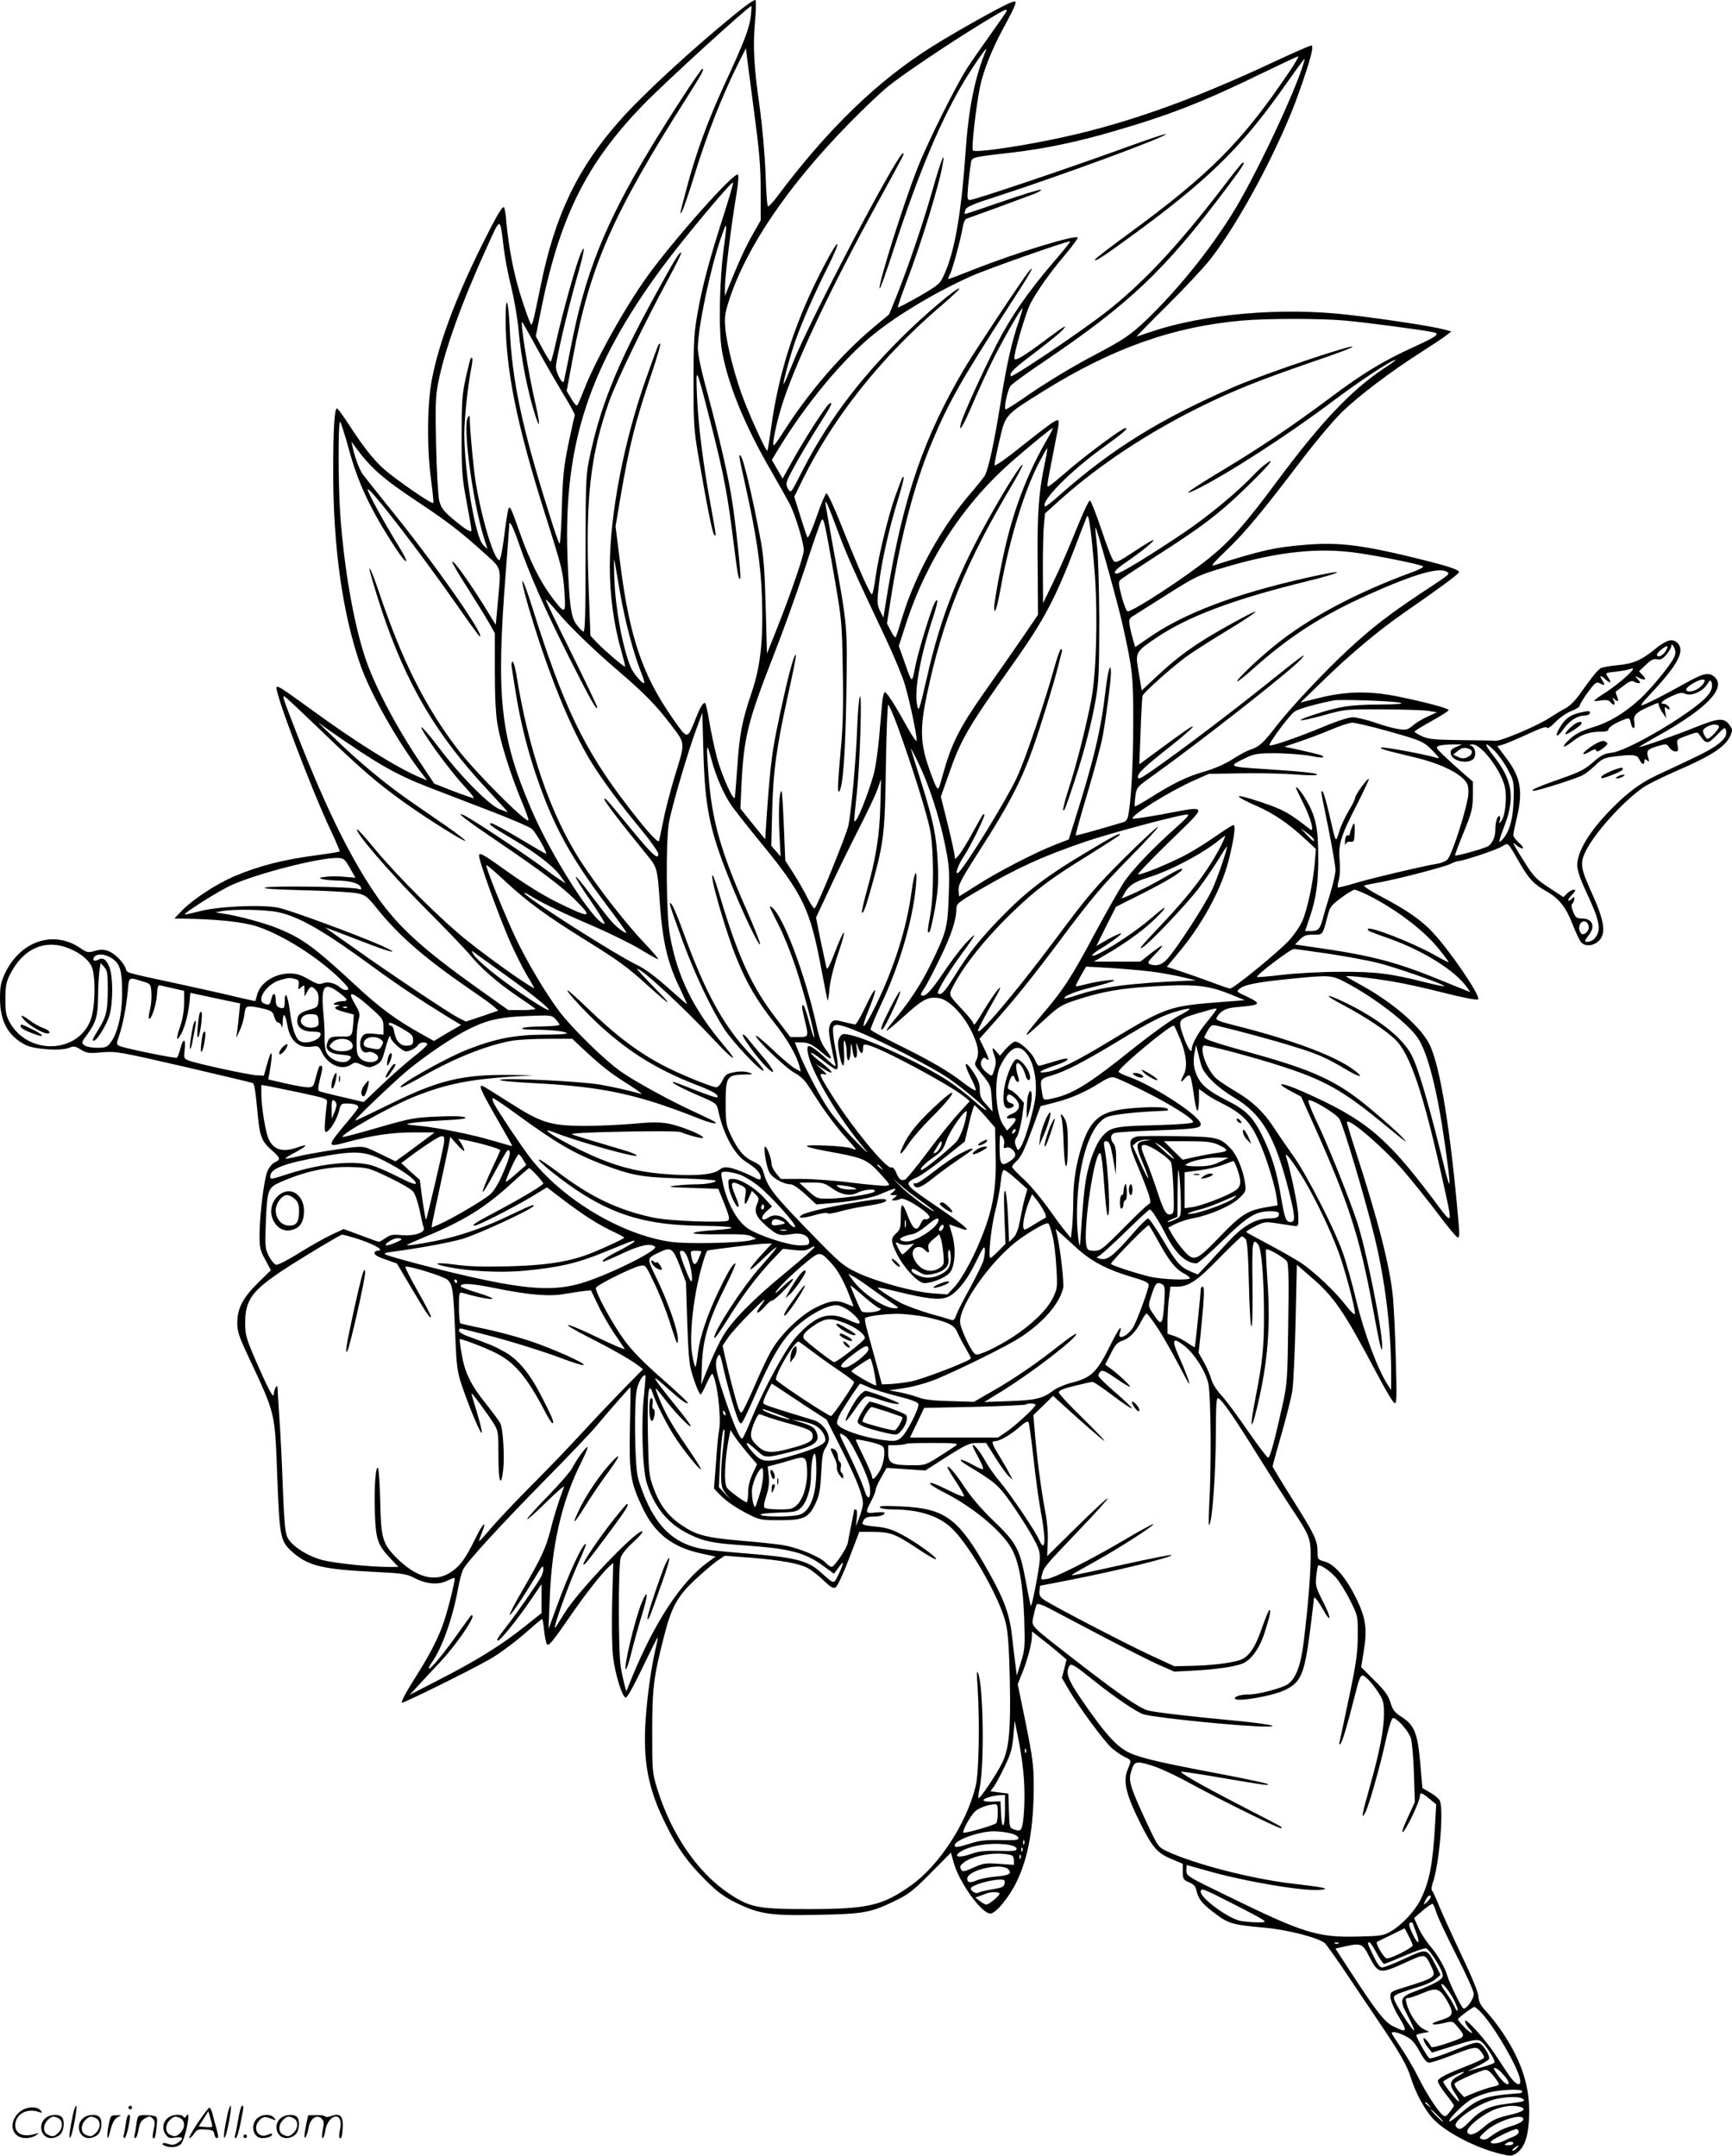 <?xml version="1.0" encoding="UTF-8"?>
<svg xmlns="http://www.w3.org/2000/svg" version="1.0" viewBox="0 0 964.261 1200.12" preserveAspectRatio="xMidYMid meet">
  <g transform="translate(-0.501,1200.348) scale(0.1,-0.1)" fill="#000000" stroke="none">
    <path d="M4094 11922 c-245 -200 -512 -447 -636 -587 -237 -266 -364 -531 -443 -923 -44 -214 -47 -225 -56 -211 -5 8 -27 69 -49 137 -42 126 -73 285 -86 430 -3 45 -10 82 -14 82 -13 0 -44 -55 -125 -217 -142 -287 -236 -538 -275 -739 -27 -139 -29 -383 -5 -563 9 -67 15 -125 12 -128 -7 -6 -135 80 -237 158 -78 60 -137 131 -235 282 -31 48 -60 87 -64 87 -14 0 -21 -117 -21 -355 0 -419 53 -793 152 -1075 56 -159 203 -420 338 -598 l33 -43 -39 16 c-125 52 -357 196 -604 377 -169 122 -187 134 -195 126 -16 -15 192 -566 301 -797 30 -63 52 -116 50 -118 -2 -2 -54 -11 -115 -19 -200 -26 -332 -60 -474 -120 -99 -43 -226 -126 -287 -188 l-44 -46 44 -1 c192 -2 339 -18 418 -44 144 -48 339 -172 462 -293 45 -45 52 -56 37 -60 -10 -2 -26 3 -35 11 -29 27 -70 37 -98 27 -22 -9 -35 -5 -82 22 -44 25 -68 32 -107 32 -87 -2 -165 -56 -180 -124 -4 -17 -8 -30 -10 -30 -2 0 -50 11 -107 24 -56 14 -209 48 -338 76 -283 61 -267 56 -275 81 -11 35 -64 87 -100 99 -25 8 -44 8 -73 -1 -36 -10 -43 -9 -78 15 -151 104 -337 41 -423 -143 -21 -46 -26 -70 -26 -136 0 -126 44 -208 140 -258 49 -26 199 -36 245 -17 26 11 34 9 65 -10 33 -20 44 -22 118 -15 80 6 96 3 457 -80 206 -48 378 -89 382 -91 10 -6 16 -48 28 -177 11 -121 23 -150 80 -199 47 -41 49 -51 14 -66 -14 -7 -32 -29 -40 -49 -19 -45 -43 -239 -44 -352 0 -75 3 -89 32 -141 l31 -58 -72 -71 c-84 -83 -114 -140 -115 -221 0 -46 8 -74 53 -170 166 -357 155 -311 171 -724 12 -303 17 -325 85 -385 87 -76 168 -95 460 -109 157 -8 174 -11 224 -37 64 -32 131 -36 180 -10 18 9 35 15 37 13 5 -6 -32 -160 -58 -238 -27 -84 -77 -183 -148 -295 -64 -101 -93 -155 -87 -161 5 -5 377 178 487 241 47 26 131 88 187 136 56 49 103 89 106 89 3 0 8 -28 11 -63 4 -34 11 -69 15 -76 10 -15 25 2 137 164 80 116 165 224 207 264 l26 23 -6 -218 c-3 -132 -1 -253 5 -305 12 -96 50 -221 70 -227 8 -2 42 59 94 167 45 94 83 170 84 168 2 -2 -3 -31 -12 -66 -24 -107 -44 -247 -54 -383 -17 -237 12 -393 112 -592 64 -131 123 -213 223 -312 63 -63 100 -90 166 -123 130 -64 194 -74 459 -68 254 5 294 12 430 79 73 35 100 56 197 154 l112 113 16 -57 c32 -112 155 -282 204 -282 29 0 103 89 145 175 66 136 96 303 96 539 0 109 -6 154 -44 344 l-45 219 24 60 c30 73 55 168 55 206 l0 28 60 -47 c34 -26 77 -62 97 -79 l36 -31 -13 -51 -13 -51 40 -69 c61 -102 196 -285 238 -322 21 -18 53 -40 71 -49 39 -18 39 -18 19 -65 -30 -71 -13 -141 75 -317 62 -122 89 -153 164 -185 l66 -28 0 -44 c0 -41 3 -45 35 -59 24 -10 36 -22 40 -42 11 -50 30 -75 100 -128 78 -60 101 -67 285 -83 128 -12 296 -56 331 -86 11 -11 72 -96 134 -190 63 -93 138 -206 168 -250 116 -171 157 -243 177 -310 26 -83 76 -176 122 -226 69 -75 233 -161 373 -196 59 -14 66 -14 90 1 47 31 68 91 73 202 7 162 -38 306 -145 468 -26 39 -67 92 -91 118 -34 36 -44 55 -46 86 -2 26 -37 111 -96 234 -50 106 -105 227 -122 268 -16 41 -34 80 -39 86 -6 7 -5 22 1 40 37 97 65 418 40 464 -6 11 -30 31 -53 44 l-43 25 -12 137 c-14 167 -33 214 -104 259 -39 25 -49 38 -62 80 -12 39 -31 66 -89 123 l-74 74 14 86 c21 126 12 189 -42 298 -55 113 -121 190 -176 204 -38 11 -39 12 -39 58 -1 61 -16 93 -144 296 -58 92 -106 172 -106 176 0 4 22 84 49 178 27 94 55 204 61 244 6 40 14 214 18 386 l7 314 76 -66 c132 -112 185 -190 375 -550 44 -83 85 -152 93 -154 12 -4 13 32 7 242 -3 136 -11 292 -16 347 -16 170 -81 423 -204 803 -31 94 -54 172 -52 174 18 17 208 -148 317 -275 52 -61 137 -167 189 -236 52 -70 101 -129 109 -132 11 -4 12 9 7 72 -44 517 -103 881 -162 1001 -48 98 -202 232 -374 327 -46 25 -87 49 -90 52 -8 8 132 -7 258 -28 63 -10 193 -39 290 -64 108 -27 180 -41 186 -35 16 16 -152 265 -253 373 -62 67 -143 123 -281 196 -64 33 -108 62 -100 65 8 2 44 10 80 16 106 19 367 87 401 104 18 9 38 16 45 16 25 0 208 61 241 81 38 21 26 32 101 -96 49 -85 77 -115 147 -154 70 -40 109 -89 146 -186 17 -44 38 -88 46 -97 23 -26 69 -22 100 8 40 40 30 110 -35 255 -66 144 -71 172 -43 235 45 100 208 283 325 364 27 18 108 58 181 90 200 86 279 138 305 201 11 27 11 33 -7 57 -30 41 -62 38 -188 -13 -115 -46 -315 -117 -315 -110 0 1 53 33 118 69 263 148 369 261 302 321 -31 28 -63 21 -167 -38 -108 -60 -191 -103 -230 -118 -20 -7 -11 6 38 58 156 166 197 243 153 287 -26 26 -59 18 -117 -28 -82 -68 -129 -88 -216 -96 -42 -4 -84 -11 -93 -16 -19 -11 -49 -48 -112 -137 -30 -43 -61 -74 -86 -87 -21 -11 -59 -34 -85 -51 -63 -43 -274 -133 -305 -130 -14 2 -101 3 -195 4 -145 2 -176 5 -212 21 -24 11 -43 23 -43 26 0 4 43 30 95 59 52 29 95 56 95 61 0 10 -131 45 -289 77 -156 31 -284 28 -436 -10 l-100 -25 131 127 c146 142 302 273 443 371 208 144 305 216 308 227 5 13 -48 31 -194 68 -333 83 -468 101 -653 86 -177 -14 -255 -32 -520 -116 -16 -5 9 24 72 84 103 98 195 208 426 512 78 102 178 220 222 262 94 90 264 219 428 324 64 41 131 85 147 98 l30 23 -40 11 c-61 17 -327 58 -535 82 -373 43 -803 5 -1101 -96 -40 -14 -74 -25 -76 -25 -2 0 74 78 170 173 95 94 202 209 238 254 166 211 393 638 498 938 63 179 83 255 66 255 -7 0 -96 -39 -197 -86 -483 -227 -863 -360 -1253 -439 -218 -44 -422 -72 -434 -59 -9 9 18 247 40 354 19 91 66 208 129 325 34 61 63 120 66 132 6 21 4 22 -24 12 -41 -14 -301 -159 -430 -240 -307 -191 -586 -460 -871 -841 -24 -32 -47 -56 -51 -53 -4 2 -10 84 -13 182 -4 104 -17 253 -31 358 -34 237 -40 346 -28 485 6 63 7 119 3 123 -5 5 -57 -32 -117 -81z m91 -9 c-9 -69 -35 -139 -148 -383 -91 -197 -159 -384 -208 -570 -43 -162 -42 -159 -25 -130 7 14 35 95 61 179 75 246 161 466 263 667 l30 59 5 -45 c3 -25 22 -166 41 -315 29 -216 36 -303 36 -434 l0 -164 -43 -76 c-40 -69 -79 -155 -136 -296 l-20 -50 0 46 c-1 56 33 333 60 497 14 79 18 127 12 133 -19 19 -359 -364 -505 -567 -126 -176 -292 -474 -353 -634 -16 -41 -32 -79 -36 -83 -4 -5 -19 11 -33 36 l-26 44 35 189 c95 509 220 793 633 1443 85 134 100 161 87 161 -9 0 -184 -268 -291 -446 -253 -420 -364 -699 -443 -1114 -18 -91 -35 -172 -37 -180 -7 -20 -43 46 -44 80 0 39 63 308 114 488 46 159 54 215 21 136 -25 -61 -99 -326 -130 -466 -16 -71 -31 -128 -34 -128 -4 0 -24 32 -45 71 l-38 71 22 111 c106 543 254 844 575 1176 117 121 587 550 603 551 2 0 0 -26 -3 -57z m1425 31 c0 -4 -38 -59 -84 -123 -46 -64 -107 -152 -136 -196 -61 -94 -222 -416 -278 -560 -76 -193 -218 -643 -210 -667 3 -7 39 96 82 228 137 420 263 720 397 939 60 98 127 192 114 160 -64 -155 -98 -326 -115 -575 -23 -333 -60 -546 -117 -672 -25 -56 -29 -59 -140 -124 -63 -36 -116 -64 -119 -62 -2 3 18 63 45 134 86 225 188 557 206 672 12 73 -13 8 -60 -158 -53 -186 -134 -423 -197 -581 l-43 -106 -90 -75 c-177 -148 -360 -361 -499 -580 -27 -43 -51 -76 -54 -74 -10 10 23 159 59 262 81 237 269 631 509 1069 165 301 162 295 152 295 -30 0 -522 -937 -612 -1165 -24 -60 -47 -114 -51 -119 -11 -12 33 151 64 240 38 107 103 256 179 408 81 162 70 179 -14 20 -159 -301 -254 -586 -298 -898 -10 -76 -21 -140 -23 -142 -6 -6 -91 178 -132 286 -48 124 -94 305 -102 396 -5 62 -2 84 21 156 96 295 325 632 661 977 82 84 184 181 225 214 81 66 346 244 530 356 113 69 130 77 130 65z m1579 -331 c-264 -394 -445 -577 -904 -913 -99 -72 -182 -136 -184 -142 -5 -16 46 17 183 117 431 313 621 496 851 819 143 201 137 193 130 166 -43 -156 -275 -649 -403 -852 -130 -207 -301 -418 -473 -584 -89 -85 -129 -112 -283 -193 -135 -71 -282 -160 -411 -250 -48 -33 -90 -59 -92 -57 -10 10 12 109 28 131 11 13 94 74 187 136 474 321 670 506 1008 955 96 127 120 165 94 149 -5 -3 -53 -63 -106 -133 -254 -331 -449 -539 -658 -701 -147 -114 -520 -364 -524 -352 -7 20 15 41 138 134 69 52 136 107 150 122 31 35 14 26 -75 -40 -145 -109 -190 -135 -193 -117 -4 24 63 253 89 304 35 68 111 176 193 272 41 49 73 93 71 97 -11 17 -341 -84 -577 -177 -75 -30 -139 -54 -143 -54 -3 0 1 13 10 29 14 29 57 186 71 264 3 21 12 40 18 42 32 11 319 116 371 136 33 13 53 25 45 26 -9 2 -107 -28 -219 -67 -112 -39 -204 -70 -206 -68 -1 2 1 12 5 24 6 16 45 33 187 78 351 114 951 335 928 343 -6 2 -123 -38 -260 -88 -296 -107 -806 -279 -830 -279 -15 0 -16 8 -10 78 4 42 10 95 14 117 7 46 -10 41 236 70 175 20 365 60 565 119 304 88 496 163 820 321 107 52 199 95 203 95 4 0 -16 -35 -44 -77z m-3154 -804 c-79 -245 -120 -397 -146 -546 -20 -111 -23 -162 -23 -383 0 -231 2 -270 27 -415 46 -268 78 -430 88 -439 13 -14 12 -9 -21 174 -42 230 -68 441 -75 605 -6 167 -7 170 81 -173 69 -271 91 -388 124 -657 22 -175 27 -202 36 -192 6 6 -18 245 -42 412 -18 130 -73 371 -143 630 -32 115 -51 207 -51 240 0 113 70 446 129 615 34 99 36 93 16 -55 -25 -180 -30 -463 -11 -572 33 -189 127 -419 278 -678 41 -72 87 -153 102 -182 30 -60 76 -213 76 -253 0 -32 -75 -249 -153 -445 l-52 -130 -7 255 c-5 195 -11 282 -27 370 -45 241 -96 458 -112 475 -13 13 -12 6 26 -165 60 -270 86 -441 92 -620 8 -239 -7 -383 -57 -531 -54 -159 -68 -234 -80 -413 -6 -83 -12 -160 -14 -171 -4 -32 -72 119 -100 222 -13 51 -32 140 -42 198 -9 58 -20 105 -24 105 -13 0 -26 -22 -55 -95 -44 -109 -42 -109 -120 2 -174 247 -246 460 -299 884 l-24 192 28 166 c50 290 81 413 174 689 30 89 51 162 46 162 -9 0 -6 7 -76 -188 -125 -351 -204 -761 -204 -1057 0 -155 23 -325 64 -465 13 -47 23 -86 21 -88 -4 -5 -114 90 -157 134 l-36 39 -10 275 c-18 484 9 730 115 1030 39 110 204 451 330 683 41 76 73 140 70 143 -8 8 -39 -43 -147 -241 -214 -389 -308 -626 -367 -920 -16 -78 -18 -146 -18 -521 0 -331 -3 -430 -12 -427 -7 3 -24 20 -38 39 -32 42 -41 112 -51 390 -20 615 121 1046 524 1594 118 160 390 486 398 477 3 -2 -21 -83 -51 -178z m-1225 -189 c6 -52 24 -148 41 -213 16 -66 34 -169 40 -230 14 -166 51 -353 95 -490 27 -81 26 -46 0 69 -41 177 -88 468 -73 454 2 -3 41 -70 84 -150 44 -80 110 -194 146 -254 37 -59 65 -112 62 -116 -2 -4 -18 -74 -35 -156 -26 -127 -32 -180 -37 -357 -3 -114 -9 -204 -13 -200 -5 4 -31 80 -58 168 -149 470 -207 742 -219 1028 -7 162 -23 201 -23 55 0 -284 63 -592 220 -1088 97 -306 100 -319 108 -442 8 -115 2 -116 -73 -16 -62 83 -123 205 -175 353 -51 145 -56 156 -65 134 -3 -9 -14 -76 -23 -150 -9 -74 -21 -134 -27 -134 -28 0 -95 217 -130 423 -13 77 -33 287 -35 367 0 17 -2 17 -10 5 -30 -46 26 -467 89 -670 l20 -64 -25 25 c-43 43 -104 406 -104 618 0 84 19 264 39 366 9 46 8 65 -3 54 -3 -2 -15 -52 -28 -109 -20 -92 -23 -133 -23 -325 0 -198 3 -235 28 -366 15 -80 27 -151 27 -158 0 -17 -42 10 -114 72 -44 38 -56 56 -66 94 -6 27 -14 165 -17 308 -5 223 -3 273 12 350 36 181 129 441 271 753 78 172 72 172 94 -8z m3078 -55 c-161 -187 -254 -322 -337 -484 -86 -171 -186 -392 -197 -437 -13 -56 14 -11 64 106 27 63 74 167 105 230 55 114 168 312 174 306 2 -1 -6 -29 -17 -62 -41 -117 -72 -253 -105 -466 -34 -213 -66 -363 -87 -402 -6 -10 -42 -56 -80 -100 -158 -182 -303 -444 -374 -671 -20 -66 -39 -124 -42 -129 -3 -5 -15 10 -27 34 l-22 42 19 122 c52 341 131 648 229 882 93 224 169 358 428 758 117 179 158 251 112 196 -33 -40 -303 -447 -358 -540 -222 -377 -335 -702 -423 -1220 l-27 -165 -19 38 c-16 34 -17 47 -6 145 14 126 58 320 108 479 19 63 33 117 30 120 -6 6 -8 0 -49 -112 -36 -102 -93 -334 -107 -443 -7 -51 -16 -95 -20 -97 -9 -6 -72 136 -171 384 -41 103 -77 180 -83 178 -6 -2 -31 -61 -55 -131 -26 -75 -47 -122 -51 -114 -4 7 -22 61 -40 120 l-33 106 46 94 c172 350 442 689 775 972 57 49 101 91 98 93 -10 10 -199 -150 -321 -272 -252 -251 -425 -486 -570 -776 -45 -88 -47 -91 -61 -70 -9 13 -13 30 -8 44 10 33 91 176 177 312 72 112 83 136 58 120 -17 -10 -134 -191 -199 -308 l-60 -108 -30 52 -30 52 40 66 c155 253 358 497 528 634 138 111 342 233 540 322 86 39 526 194 553 195 4 0 -30 -43 -75 -95z m1602 -346 c116 -10 455 -55 498 -66 35 -8 14 -24 -105 -78 -172 -78 -291 -149 -475 -288 -212 -158 -383 -273 -594 -400 -183 -110 -247 -156 -146 -107 167 82 505 300 752 486 157 118 333 234 355 234 4 0 -27 -23 -69 -50 -181 -122 -345 -295 -589 -623 -181 -244 -261 -334 -378 -429 -139 -112 -424 -298 -456 -298 -6 0 -21 37 -33 81 -18 68 -19 84 -8 94 7 7 92 63 188 125 264 169 352 235 498 375 133 128 188 192 126 147 -16 -11 -45 -37 -64 -57 -94 -100 -255 -233 -392 -326 -187 -126 -356 -229 -375 -229 -27 0 -7 25 58 68 81 56 151 113 146 119 -3 2 -51 -26 -106 -63 -90 -59 -104 -66 -116 -53 -9 8 -39 86 -68 174 -29 87 -58 160 -64 162 -6 2 -40 -72 -77 -164 -37 -92 -93 -222 -126 -288 l-58 -120 -1 185 c0 102 2 214 6 250 l6 65 89 80 c211 189 486 371 783 517 183 90 322 145 620 248 116 39 214 76 219 81 28 26 -487 -147 -660 -222 -409 -178 -676 -343 -963 -596 -45 -41 -85 -72 -88 -69 -26 26 133 189 307 316 134 98 159 119 140 120 -18 0 -233 -160 -335 -250 -38 -33 -77 -65 -86 -70 -19 -11 -20 -24 22 193 37 187 37 181 2 163 -16 -8 -95 -69 -178 -135 -84 -68 -151 -115 -153 -108 -1 7 11 69 27 137 35 148 28 140 245 276 382 238 721 359 1108 393 137 12 436 12 568 0z m-5546 -705 c53 -199 124 -349 264 -563 69 -105 81 -91 14 16 -74 119 -174 302 -170 312 7 19 293 -351 506 -657 62 -89 115 -162 118 -162 34 0 -273 436 -519 736 -62 77 -122 153 -134 169 -19 28 -44 97 -56 155 l-6 25 17 -23 c93 -127 155 -181 367 -322 153 -102 224 -157 342 -263 116 -105 108 -79 90 -282 l-12 -130 -72 117 c-86 136 -162 242 -170 234 -3 -3 34 -67 83 -143 48 -76 103 -164 121 -196 l33 -59 0 -213 c0 -142 5 -240 15 -296 18 -105 72 -275 130 -416 25 -59 44 -111 42 -116 -7 -22 -290 261 -390 390 -183 239 -310 491 -438 868 -29 88 -55 152 -57 143 -2 -9 30 -115 69 -235 137 -409 302 -690 585 -993 43 -47 87 -95 98 -107 l19 -22 -44 16 c-60 23 -219 183 -338 341 -96 126 -134 158 -66 55 59 -89 149 -206 211 -273 31 -33 51 -60 46 -60 -6 0 -58 18 -116 40 l-104 41 -104 157 c-124 190 -232 399 -281 547 -63 192 -115 487 -137 785 -13 172 -13 537 -1 525 5 -6 25 -69 45 -141z m3891 44 c-96 -165 -168 -343 -219 -541 -30 -113 -76 -358 -76 -396 1 -50 17 1 39 124 48 261 129 525 208 678 25 48 47 87 48 85 2 -2 -3 -32 -10 -68 -37 -170 -46 -291 -43 -577 l2 -282 -87 -128 c-49 -71 -146 -210 -217 -311 -132 -188 -178 -279 -225 -448 -26 -94 -25 -92 -41 -64 -7 14 -28 68 -45 120 -40 123 -41 208 -5 380 90 430 216 739 484 1188 30 51 52 95 50 98 -7 6 -87 -119 -170 -266 -188 -332 -285 -576 -362 -916 -45 -194 -47 -200 -56 -150 -15 81 20 270 89 481 28 84 32 118 11 85 -18 -29 -91 -266 -109 -355 -20 -101 -16 -103 -65 36 l-27 76 40 124 c118 361 326 677 604 916 112 97 206 173 213 173 3 0 -11 -28 -31 -62z m-1165 -513 c50 -134 86 -215 269 -602 44 -94 92 -209 105 -255 29 -101 69 -293 64 -309 -2 -6 -26 29 -53 78 -68 123 -113 193 -124 193 -5 0 -12 -28 -15 -62 -3 -35 -10 -117 -16 -183 -6 -66 -17 -152 -26 -191 -14 -70 -85 -259 -104 -278 -12 -12 -13 -21 5 149 18 163 30 570 17 540 -5 -11 -12 -92 -15 -180 -7 -180 -32 -452 -48 -535 -10 -50 -170 -444 -188 -463 -4 -4 -22 20 -39 55 -17 35 -52 96 -78 137 l-47 73 -8 190 c-4 104 -10 192 -12 195 -13 12 -19 -102 -13 -226 l7 -136 -26 30 -26 30 5 195 c6 223 23 349 91 657 25 113 44 207 41 210 -11 11 -53 -154 -107 -417 -28 -136 -39 -239 -57 -502 l-7 -107 -69 85 -69 86 6 131 c13 266 35 353 179 722 50 127 128 343 173 481 45 138 87 259 93 269 12 23 18 -2 74 -325 39 -227 41 -244 45 -505 4 -199 1 -315 -11 -443 -18 -198 -20 -255 -7 -232 20 33 33 222 38 546 6 379 8 363 -78 834 -21 118 -39 220 -39 225 1 19 19 -22 70 -160z m1431 -250 c16 -235 7 -546 -21 -690 -29 -151 -84 -368 -127 -498 -19 -60 -32 -111 -29 -114 7 -7 12 8 65 167 54 165 96 329 118 459 15 87 18 164 18 431 -1 187 -6 365 -13 419 -6 52 -10 96 -8 98 5 6 123 -417 151 -542 56 -252 60 -285 59 -560 0 -226 -13 -440 -30 -512 -3 -11 -13 -23 -22 -26 -196 -58 -266 -77 -268 -74 -2 2 27 109 66 237 38 128 77 272 85 320 22 125 45 308 45 349 -1 65 -17 11 -30 -99 -25 -218 -66 -390 -171 -722 l-34 -108 -80 -31 c-113 -45 -313 -148 -430 -223 l-100 -63 -3 28 c-4 34 8 58 117 228 159 248 230 383 294 562 39 108 118 363 142 459 9 36 18 73 21 83 3 9 1 17 -4 17 -5 0 -21 -46 -37 -102 -50 -185 -165 -521 -210 -616 -64 -135 -295 -508 -326 -528 -20 -12 0 45 32 92 35 52 121 226 114 232 -6 7 -3 12 -64 -98 -28 -53 -63 -109 -76 -125 -22 -27 -24 -28 -25 -9 0 11 -17 91 -38 176 l-39 156 43 122 c69 198 104 259 364 625 168 238 232 358 345 655 26 69 52 136 58 150 9 22 12 13 23 -65 7 -49 18 -166 25 -260z m-3207 182 c59 -172 146 -368 281 -637 119 -236 154 -297 155 -274 0 6 -65 142 -145 304 -80 161 -144 294 -142 296 2 2 30 -28 62 -66 69 -83 201 -211 346 -335 144 -123 213 -195 292 -300 79 -105 78 -91 18 -285 -22 -74 -51 -182 -62 -240 -12 -58 -23 -111 -25 -118 -5 -16 -74 62 -178 198 -241 314 -355 553 -527 1100 -60 191 -78 201 -24 12 107 -366 234 -680 352 -872 62 -100 165 -240 280 -378 51 -62 93 -122 93 -133 0 -35 -32 -6 -146 132 -146 178 -153 186 -154 172 0 -11 92 -132 227 -297 69 -85 67 -77 82 -286 14 -199 41 -321 102 -449 27 -57 49 -105 49 -108 0 -2 -48 39 -107 92 -71 63 -130 107 -173 127 -117 56 -606 367 -626 399 -3 6 11 -1 33 -14 63 -40 186 -99 357 -172 87 -38 199 -93 248 -122 49 -30 97 -57 106 -60 9 -4 -26 39 -79 94 -100 105 -257 307 -352 453 -166 257 -291 620 -357 1038 -7 39 -16 72 -21 72 -6 0 -8 -15 -5 -32 3 -18 10 -67 17 -108 33 -220 89 -427 170 -633 82 -206 175 -363 362 -610 53 -70 93 -127 89 -127 -14 0 -60 36 -88 70 -17 19 -63 79 -103 132 -123 166 -120 138 6 -44 41 -60 69 -108 64 -108 -56 0 -297 378 -409 640 -173 405 -196 620 -141 1320 10 135 19 251 19 258 0 35 19 0 54 -101z m4675 -53 c119 -17 339 -62 358 -73 7 -4 -20 -19 -65 -35 -310 -114 -573 -254 -761 -407 -98 -79 -222 -199 -207 -199 5 0 43 30 85 68 208 185 380 296 649 417 252 113 389 152 432 125 19 -12 22 -10 -145 -120 -176 -117 -275 -193 -406 -315 -129 -119 -323 -326 -399 -425 -71 -93 -95 -114 -143 -130 -20 -6 -64 -30 -98 -52 -38 -25 -95 -51 -152 -68 -104 -30 -174 -64 -302 -144 -49 -31 -90 -54 -92 -52 -2 2 -1 27 3 55 7 51 7 52 93 113 275 197 766 583 826 648 46 51 16 29 -200 -144 -200 -160 -467 -362 -622 -470 -68 -47 -83 -54 -83 -39 0 23 31 53 188 177 68 54 121 101 118 104 -5 5 -42 -21 -220 -152 l-78 -58 7 183 c3 101 9 191 11 199 6 18 158 154 240 215 32 24 133 89 226 145 178 108 220 145 71 64 -225 -122 -327 -193 -461 -319 l-81 -76 -5 33 c-3 18 -11 62 -16 96 -14 81 -8 91 103 165 174 117 421 211 817 309 245 60 254 78 12 23 -390 -88 -675 -196 -867 -329 l-80 -55 -11 37 c-6 21 -15 57 -19 79 -6 37 -4 43 17 56 13 8 92 58 177 112 175 111 186 116 338 161 294 87 522 111 742 78z m-4112 -219 c26 -154 76 -344 118 -447 13 -32 20 -58 16 -58 -14 0 -60 55 -75 90 -45 110 -85 326 -91 495 -2 72 -2 117 1 100 3 -16 16 -97 31 -180z m5871 -355 c-13 -38 -128 -179 -196 -241 -88 -79 -168 -127 -261 -155 -63 -20 -94 -36 -125 -64 -53 -49 -44 -59 13 -15 49 39 95 55 159 55 27 0 42 4 42 13 0 12 41 38 91 56 25 9 27 7 33 -20 3 -16 10 -29 16 -29 5 0 7 13 4 30 -8 39 7 56 74 86 63 28 62 28 62 12 0 -7 10 -26 21 -43 l21 -30 -6 34 c-5 29 -4 32 9 21 9 -8 15 -9 15 -2 0 11 -19 27 -32 27 -26 0 -11 17 38 40 47 22 61 25 81 16 33 -15 96 12 121 51 18 28 20 29 26 11 10 -32 -9 -67 -61 -110 -133 -110 -416 -271 -494 -280 -43 -5 -60 -14 -106 -54 -44 -39 -76 -55 -171 -88 -136 -48 -185 -69 -159 -70 21 -1 230 65 272 86 17 8 49 34 72 56 36 35 51 42 100 48 111 14 132 12 145 -16 13 -28 28 -33 28 -9 0 13 3 14 15 4 12 -10 13 -7 5 19 -10 36 -3 44 59 62 42 12 45 12 59 -9 8 -12 23 -22 34 -22 16 0 18 5 13 33 -7 33 -6 34 52 55 55 21 59 21 70 4 38 -54 45 -54 99 2 38 40 43 42 48 24 7 -30 -8 -53 -60 -89 -41 -28 -87 -51 -324 -161 -100 -47 -182 -110 -285 -221 -101 -108 -161 -214 -159 -283 1 -28 18 -78 52 -150 76 -163 84 -211 44 -256 -14 -17 -52 -25 -52 -12 0 3 9 17 20 31 39 49 21 93 -38 93 -29 0 -35 5 -48 36 -11 26 -12 40 -5 47 6 6 11 18 11 26 0 12 -3 12 -12 3 -27 -27 -30 -10 -3 18 22 23 25 30 12 30 -9 0 -26 -9 -37 -20 l-21 -21 -79 52 c-68 44 -87 63 -128 128 -27 42 -55 87 -62 101 -13 24 -12 25 7 8 11 -10 26 -18 34 -18 8 0 1 13 -18 30 -18 16 -33 36 -33 44 0 8 9 52 20 98 35 147 21 226 -60 332 l-49 65 37 11 c20 7 82 33 136 58 69 32 101 43 104 34 2 -7 21 5 46 31 23 24 63 52 89 62 26 10 47 23 47 30 0 7 20 40 45 74 39 53 48 60 65 51 29 -16 34 -12 16 15 -20 31 -10 32 21 3 26 -24 31 -13 8 19 -14 20 -13 21 46 27 34 4 73 11 87 17 40 14 -61 -79 -143 -132 -36 -23 -65 -44 -65 -47 0 -2 17 -2 39 2 28 4 42 2 51 -9 19 -23 32 -18 19 8 -9 18 -9 20 2 10 21 -21 29 -15 17 12 -6 14 -9 26 -7 28 2 2 22 17 45 34 28 22 44 29 55 22 7 -5 20 -9 28 -9 11 0 9 5 -5 21 -19 22 -19 22 3 10 36 -18 48 -13 25 12 l-22 23 38 36 c29 28 43 35 63 31 20 -4 32 2 52 27 15 17 27 39 27 48 1 12 4 10 14 -7 10 -17 11 -33 4 -51z m-52 25 c-16 -24 -46 -35 -46 -16 0 12 51 53 58 46 3 -2 -3 -16 -12 -30z m214 -175 c-6 -11 -24 -27 -41 -36 -32 -16 -65 -12 -54 7 11 17 68 49 88 49 15 0 16 -3 7 -20z m-7684 -277 c214 -206 304 -283 454 -390 128 -91 329 -217 336 -211 2 3 -44 39 -103 80 -60 41 -157 109 -218 151 -127 89 -270 207 -405 338 l-95 91 65 -46 c258 -181 369 -245 550 -315 58 -22 206 -79 330 -127 124 -47 235 -95 247 -106 22 -20 89 -138 78 -138 -3 0 -69 38 -147 85 -78 47 -149 85 -157 85 -24 0 1 -19 111 -84 131 -76 232 -153 271 -207 l32 -44 -30 19 c-16 10 -46 31 -65 46 -107 82 -438 302 -477 317 -43 17 13 -26 185 -143 244 -165 363 -255 440 -331 103 -103 86 -105 -103 -12 -75 37 -178 101 -275 170 -131 94 -155 108 -158 91 -4 -24 109 -336 173 -482 26 -58 65 -136 87 -175 23 -38 43 -74 47 -80 13 -23 -232 148 -375 263 -139 111 -383 353 -509 505 -53 65 -99 116 -102 113 -14 -14 184 -243 372 -432 115 -115 230 -235 255 -265 62 -76 153 -155 263 -230 50 -34 96 -66 102 -71 5 -4 -26 -8 -70 -8 l-80 0 -170 121 c-320 228 -458 356 -580 539 -149 223 -286 509 -459 960 -47 121 -51 138 -32 122 13 -9 108 -99 212 -199z m5994 168 c25 -6 -9 -9 -120 -10 -163 -1 -222 -11 -365 -58 -117 -39 -77 -39 61 -1 117 33 122 33 324 32 113 0 228 -4 255 -8 l50 -8 -50 -23 c-27 -12 -65 -34 -83 -50 -29 -24 -38 -27 -78 -21 -25 3 -85 19 -132 36 -47 16 -104 30 -125 30 -24 0 -83 -19 -156 -49 -134 -57 -301 -115 -308 -107 -8 8 108 165 138 187 23 16 110 41 219 63 37 7 330 -3 370 -13z m-2797 -133 c80 -220 167 -497 182 -585 19 -109 19 -352 0 -458 -18 -97 -18 -112 -5 -99 5 5 19 66 31 134 17 102 20 148 15 247 -7 152 -24 233 -91 448 -30 94 -56 179 -59 190 -4 11 15 -23 40 -75 60 -123 117 -298 150 -458 23 -114 26 -143 21 -282 -6 -181 -12 -204 -100 -385 -57 -116 -122 -214 -218 -328 -17 -21 -30 -40 -28 -42 2 -2 48 36 102 85 101 92 132 107 192 96 53 -10 127 -84 174 -175 42 -82 51 -133 30 -173 -9 -16 -7 -25 7 -43 77 -95 75 -91 80 -167 l5 -73 -35 39 c-30 32 -36 47 -36 83 0 33 -9 56 -37 99 -48 72 -56 51 -13 -33 18 -35 30 -66 27 -70 -4 -3 -33 15 -66 40 -79 63 -185 125 -366 214 -82 41 -152 79 -153 84 -2 5 24 67 57 138 105 221 180 479 196 671 8 101 -10 72 -25 -40 -27 -202 -95 -418 -197 -630 -73 -149 -96 -161 -38 -19 51 127 38 134 -20 11 -26 -56 -53 -102 -59 -102 -6 0 -35 7 -64 14 -46 12 -54 12 -67 -1 -8 -8 -15 -29 -15 -46 0 -30 22 -143 36 -191 4 -15 -7 -8 -42 25 -51 48 -93 79 -106 79 -16 0 -7 -52 18 -112 57 -135 177 -325 294 -462 30 -35 8 -17 -50 43 -56 57 -124 137 -151 177 -52 77 -134 234 -168 322 l-21 52 38 0 c38 0 62 -12 120 -62 49 -42 57 -34 18 18 -27 35 -40 67 -56 142 -65 287 -183 600 -245 652 -23 19 -19 10 33 -93 27 -51 69 -156 95 -233 49 -148 110 -380 105 -396 -2 -6 -14 31 -27 81 -13 50 -28 94 -32 97 -12 7 -11 -11 6 -81 23 -94 22 -95 -32 -95 l-48 0 -80 105 c-133 173 -207 333 -305 656 -21 72 -42 134 -46 138 -25 23 71 -313 132 -461 56 -139 115 -239 211 -360 72 -91 125 -184 139 -242 l7 -29 -34 19 c-18 10 -73 57 -121 103 -49 46 -91 81 -94 78 -11 -10 169 -184 214 -206 23 -12 54 -38 68 -59 13 -20 51 -77 83 -127 33 -49 89 -123 125 -163 36 -40 66 -75 66 -77 0 -3 -12 0 -27 6 -16 6 -82 13 -148 15 -149 5 -130 -6 69 -42 155 -29 174 -39 257 -132 41 -46 41 -47 17 -50 -14 -2 -100 6 -191 17 -92 12 -218 21 -281 21 l-114 0 -26 31 c-14 17 -26 42 -26 55 0 28 -25 94 -36 94 -10 0 5 -98 21 -137 15 -35 77 -72 122 -73 12 0 48 -24 82 -56 l61 -56 82 7 c113 9 229 30 269 48 70 30 89 36 89 30 0 -3 -8 -12 -17 -19 -17 -12 -16 -13 6 -14 24 0 24 0 5 -15 -18 -13 -18 -14 -1 -15 10 0 26 4 36 9 24 13 175 -87 160 -105 -6 -7 -16 -11 -23 -8 -8 3 -18 -8 -26 -26 -19 -45 -40 -34 -67 34 -34 90 -43 91 -43 8 0 -64 -3 -74 -25 -94 -32 -28 -32 -46 5 -119 39 -77 117 -159 151 -159 42 0 115 29 140 56 31 33 38 136 15 214 -9 29 -16 55 -16 56 0 1 23 -7 51 -17 86 -33 54 -1 -124 120 -183 125 -183 124 -103 162 23 11 91 59 151 108 l111 89 24 101 c13 56 27 101 30 101 4 0 31 -28 61 -62 l54 -62 3 -146 c5 -175 -12 -289 -64 -428 -47 -128 -119 -263 -166 -314 l-38 -41 -82 6 c-106 7 -318 66 -424 117 -75 36 -95 53 -254 217 -201 206 -238 253 -260 325 -14 48 -20 55 -62 75 -54 26 -85 64 -125 148 -26 55 -28 70 -28 176 0 147 7 158 99 160 58 1 59 2 28 12 -21 6 -49 7 -80 1 -41 -8 -49 -14 -65 -46 -10 -21 -25 -38 -33 -38 -23 0 -182 64 -274 110 -155 78 -284 175 -456 342 -50 48 -95 88 -99 88 -13 0 98 -121 182 -198 165 -150 322 -246 534 -328 92 -35 129 -57 117 -70 -4 -3 -58 15 -121 40 -63 25 -119 46 -123 46 -20 0 43 -34 138 -75 100 -43 103 -45 111 -82 28 -133 91 -249 157 -289 54 -34 80 -61 80 -84 0 -19 -3 -19 -59 10 -33 16 -79 34 -103 40 -37 8 -47 7 -72 -12 -38 -27 -157 -34 -322 -19 -141 13 -254 43 -391 105 -153 68 -316 169 -203 125 133 -52 460 -144 460 -129 0 5 -33 19 -72 30 -157 46 -264 79 -287 87 -17 7 74 12 277 16 174 4 311 3 325 -2 56 -22 127 -39 127 -32 0 16 -136 70 -200 80 -46 8 -99 7 -190 -2 -69 -6 -190 -12 -270 -12 -192 1 -240 16 -420 131 -74 47 -141 89 -147 91 -27 10 -10 -27 76 -177 49 -85 89 -156 88 -157 -1 -1 -47 12 -102 28 -123 37 -313 75 -420 85 -74 7 -77 8 -40 15 22 4 102 11 179 15 100 5 133 10 120 17 -10 6 -71 8 -153 4 -127 -5 -149 -9 -330 -61 -106 -31 -196 -55 -198 -52 -14 14 270 173 404 226 171 68 301 94 542 110 l116 7 -130 2 c-267 3 -402 -30 -674 -165 -102 -50 -187 -91 -189 -89 -5 5 215 215 293 280 102 84 254 187 342 230 103 51 173 66 324 72 133 5 136 5 157 -18 12 -12 22 -26 22 -31 0 -4 -42 -8 -92 -9 -51 0 -102 -4 -113 -9 -13 -6 9 -9 66 -9 98 -1 179 -10 179 -21 0 -4 -60 -7 -132 -7 -159 -1 -269 -23 -421 -83 -133 -53 -408 -210 -368 -210 6 0 62 29 124 64 178 101 356 171 491 195 33 6 122 11 198 11 l139 0 67 -63 c97 -90 145 -128 247 -192 50 -32 81 -55 70 -52 -71 20 -152 38 -230 52 -106 18 -523 39 -555 27 -13 -5 68 -13 207 -20 368 -20 560 -62 889 -192 69 -28 116 -39 101 -24 -3 4 -53 28 -109 54 -139 63 -339 173 -417 228 -90 63 -271 241 -341 333 -78 104 -181 277 -245 412 -63 134 -169 396 -162 403 3 3 51 -39 108 -92 119 -111 232 -193 443 -324 181 -112 235 -151 349 -255 132 -119 145 -122 32 -7 -55 56 -97 102 -93 102 27 0 264 -220 431 -399 105 -113 141 -133 54 -30 -174 206 -262 386 -303 619 -20 113 -23 515 -5 622 13 80 106 397 153 523 l33 90 6 -220 c9 -306 34 -432 145 -708 70 -177 165 -376 171 -361 2 7 -33 94 -77 195 -141 319 -191 493 -210 739 -14 185 -12 199 15 98 25 -95 68 -195 113 -260 17 -24 84 -110 151 -192 250 -304 286 -380 351 -730 16 -87 31 -160 33 -163 2 -2 7 28 10 67 4 42 22 117 46 188 57 167 40 163 -24 -7 -18 -46 -34 -77 -37 -70 -3 8 -17 75 -33 149 l-27 135 75 160 c41 89 113 235 159 326 47 91 95 192 107 225 l21 59 -4 -150 c-4 -162 -25 -293 -77 -478 -17 -60 -28 -111 -25 -114 8 -8 23 35 61 172 61 222 67 278 72 648 3 185 9 337 13 337 4 0 28 -55 53 -122z m2726 -24 c193 -54 203 -59 256 -114 36 -38 37 -41 15 -35 -59 19 -296 62 -305 57 -11 -7 15 -14 186 -55 119 -28 218 -71 267 -116 28 -27 32 -36 32 -83 0 -58 -88 -338 -116 -369 -9 -10 -35 -21 -57 -24 -79 -13 -392 -87 -470 -112 -44 -13 -81 -22 -84 -20 -2 3 0 22 6 43 6 21 8 70 4 109 -7 90 6 134 99 314 37 74 66 136 64 138 -7 7 -76 -89 -76 -104 0 -8 -16 -41 -36 -73 -19 -32 -44 -84 -53 -116 -21 -66 -17 -72 -56 98 -15 65 -31 120 -36 123 -12 8 -15 26 31 -200 22 -109 40 -215 40 -235 0 -20 -13 -78 -29 -130 -16 -52 -35 -115 -41 -140 -16 -59 -26 -70 -66 -70 l-33 0 23 68 c39 114 51 198 50 347 0 156 -14 223 -65 311 -26 46 -59 86 -59 71 0 -2 18 -41 41 -86 43 -87 64 -165 38 -145 -118 93 -149 110 -277 153 -153 51 -161 39 -16 -25 89 -39 170 -94 257 -174 l68 -63 -6 -76 c-10 -113 -42 -264 -70 -326 -13 -30 -48 -80 -77 -111 -61 -65 -305 -264 -324 -264 -7 0 -52 15 -101 34 -48 18 -125 45 -170 60 l-82 27 60 72 c137 162 242 356 284 519 31 125 41 198 27 198 -6 0 -51 -29 -100 -63 -50 -35 -125 -82 -169 -105 -98 -51 -254 -114 -262 -106 -3 3 77 86 178 185 215 209 218 198 -43 149 -88 -16 -162 -27 -165 -24 -15 15 211 155 343 213 l81 36 180 3 c99 2 232 -1 295 -6 63 -5 120 -6 125 -3 16 9 -63 18 -278 32 -219 14 -219 14 -112 65 44 21 64 24 165 24 63 -1 147 -7 185 -14 65 -13 86 -13 73 -1 -4 5 -73 21 -173 43 l-40 8 85 29 c46 15 125 45 175 66 49 21 103 39 119 39 16 0 104 -21 195 -46z m1846 26 c6 -10 -49 -70 -64 -70 -4 0 -13 11 -19 24 -9 21 -8 27 11 40 26 17 63 21 72 6z m-1463 -115 c-26 -11 -33 -20 -30 -37 7 -49 119 -63 133 -18 9 27 -2 58 -23 63 -10 3 -6 5 10 6 53 2 172 -160 184 -252 8 -59 -3 -150 -22 -173 -14 -18 -15 -18 -9 4 4 12 2 22 -3 22 -12 0 -22 -35 -22 -78 0 -37 -15 -71 -39 -89 -17 -12 -180 -58 -185 -52 -2 2 20 60 48 129 46 113 50 132 51 204 l0 78 -54 47 c-29 25 -76 68 -105 95 -46 44 -49 49 -31 57 11 4 45 8 75 8 l55 0 -33 -14z m216 -24 c21 -22 54 -68 72 -103 32 -60 34 -67 32 -158 -2 -109 -21 -182 -58 -225 -31 -35 -30 -27 12 85 54 148 37 246 -67 376 -56 71 -51 86 9 25z m-144 13 c24 -9 19 -33 -9 -46 -19 -9 -32 -8 -52 1 l-28 13 24 19 c24 20 39 23 65 13z m-1624 -431 c-138 -122 -257 -247 -302 -318 -25 -39 -96 -164 -158 -279 -129 -243 -179 -319 -293 -451 -45 -53 -84 -102 -86 -108 -4 -13 12 0 121 100 55 50 80 65 145 86 166 55 280 73 520 83 163 7 237 -3 348 -48 l80 -33 -155 -12 c-264 -21 -290 -30 -586 -209 -199 -121 -301 -171 -364 -179 -58 -8 -38 7 47 36 59 19 90 39 61 39 -7 0 -42 -9 -76 -20 -35 -11 -68 -20 -73 -20 -5 0 -15 15 -22 33 -19 44 -91 108 -114 101 -10 -4 -32 -22 -50 -42 l-31 -36 -21 24 c-23 29 -26 21 -9 -26 9 -25 9 -42 -1 -74 -11 -38 -13 -40 -32 -26 -37 26 -51 53 -39 76 9 17 14 19 26 9 20 -17 17 -3 -12 58 l-26 53 58 65 c134 150 226 263 407 505 158 211 221 286 366 433 96 97 169 177 162 177 -6 0 -92 -80 -190 -177 -160 -160 -200 -207 -384 -454 -222 -297 -428 -540 -427 -503 0 9 34 73 100 189 52 92 8 46 -57 -59 -65 -107 -64 -105 -71 -86 -3 8 -28 40 -57 70 -82 88 -79 82 -54 132 60 118 186 274 337 419 125 120 206 181 420 313 94 59 172 109 172 112 0 12 -31 -4 -186 -97 -214 -127 -325 -211 -454 -341 -129 -130 -203 -221 -280 -348 -45 -72 -67 -100 -82 -100 -18 0 -17 4 12 58 17 31 62 100 100 152 93 127 102 147 34 75 -31 -33 -89 -110 -130 -172 -66 -99 -104 -137 -121 -119 -3 2 4 18 16 34 12 17 52 93 89 170 64 130 92 216 92 281 0 23 17 36 133 103 211 122 342 182 577 263 132 46 535 154 575 154 14 0 -1 -18 -55 -66z m760 -74 c0 -14 -4 -11 -41 28 l-34 36 38 -28 c20 -15 37 -31 37 -36z m-516 -31 c-67 -133 -169 -269 -324 -433 -123 -130 -140 -150 -115 -137 33 17 245 240 312 328 34 45 82 115 108 157 26 43 48 77 50 77 8 0 -50 -171 -81 -238 -36 -80 -203 -338 -252 -389 -29 -32 -60 -41 -97 -27 -13 6 -8 16 31 55 60 61 50 63 -25 4 l-57 -45 -129 0 -130 0 65 38 c97 56 184 118 243 170 50 44 94 92 84 92 -3 0 -45 -34 -93 -75 -94 -79 -286 -200 -307 -192 -6 2 10 17 36 33 68 41 129 86 123 91 -2 3 -34 -12 -71 -32 l-66 -38 54 109 55 109 145 73 c144 72 234 128 223 139 -3 3 -36 -12 -73 -34 -74 -44 -167 -92 -225 -116 l-38 -16 14 27 c23 44 57 67 136 91 122 38 303 133 393 208 16 13 31 23 33 23 2 0 -8 -24 -22 -52z m-4851 -127 l31 -54 -62 5 c-34 4 -81 3 -104 0 -38 -5 -40 -7 -18 -13 14 -4 52 -7 86 -8 71 -1 120 -16 128 -38 5 -12 2 -14 -16 -8 -34 12 -489 18 -517 7 -17 -6 55 -11 220 -15 135 -3 267 -11 294 -17 46 -10 55 -17 114 -91 118 -146 261 -270 506 -439 66 -45 130 -91 142 -102 l22 -21 -90 -31 -90 -30 -47 24 c-54 28 -400 260 -572 383 -64 45 -127 90 -140 99 l-25 18 25 -9 c14 -5 96 -36 184 -70 162 -63 223 -76 102 -21 -131 58 -512 199 -573 210 -94 19 -337 7 -437 -20 -43 -11 -80 -19 -82 -18 -7 8 185 129 256 162 146 67 504 158 599 153 30 -2 37 -8 64 -56z m5670 -152 c155 -78 309 -195 392 -298 30 -37 55 -71 55 -74 0 -3 -35 15 -77 39 -122 69 -373 167 -373 144 0 -9 4 -11 120 -52 190 -68 366 -178 431 -270 l20 -28 -23 9 c-13 5 -86 34 -163 66 -240 97 -375 131 -700 177 l-90 13 27 28 c22 22 36 27 76 27 54 0 49 -7 82 118 9 35 21 50 72 87 33 25 67 45 74 45 8 0 43 -14 77 -31z m-6070 -94 c119 -25 257 -105 539 -312 126 -92 250 -175 401 -268 l79 -48 -76 -44 -75 -45 -68 38 c-138 76 -233 146 -362 266 -235 218 -303 268 -440 323 -69 29 -218 69 -296 81 l-50 8 35 7 c63 12 244 9 313 -6z m7297 -85 c0 -21 -25 -44 -38 -36 -18 11 -20 46 -5 62 18 18 43 3 43 -26z m-8460 -117 c58 -23 108 -63 124 -98 25 -51 22 -228 -4 -299 -71 -189 -347 -198 -450 -16 -21 38 -25 58 -25 130 0 70 4 94 24 135 73 148 197 203 331 148z m7003 -28 c95 -14 218 -37 274 -50 97 -23 387 -124 379 -132 -2 -2 -48 7 -103 21 -198 50 -276 60 -478 59 -108 0 -248 -8 -324 -17 -74 -9 -136 -14 -138 -12 -9 8 185 155 205 156 7 0 90 -11 185 -25z m-4563 -128 c258 -185 320 -260 78 -95 -135 92 -243 181 -267 218 -13 21 -13 23 -1 14 8 -6 94 -68 190 -137z m-2205 103 c48 -30 60 -68 60 -195 0 -120 -26 -228 -66 -278 -17 -23 -28 -27 -73 -27 -29 0 -61 6 -71 14 -18 13 -17 16 17 62 48 67 58 102 59 208 0 50 4 113 7 140 l7 48 20 -22 c17 -19 20 -36 20 -119 0 -122 -7 -154 -50 -226 -38 -62 -39 -65 -27 -65 17 0 70 87 86 139 21 72 21 217 0 270 -17 44 -36 56 -63 41 -23 -12 -35 -1 -20 17 16 19 57 16 94 -7z m5785 -75 c58 -7 139 -22 180 -32 l75 -18 -60 -2 c-303 -13 -460 -33 -595 -77 -41 -14 -76 -23 -78 -21 -11 11 60 40 157 63 60 15 113 31 118 36 10 10 -84 -2 -156 -20 -30 -8 -55 -13 -57 -11 -2 1 11 27 27 56 l31 53 126 -7 c70 -4 174 -13 232 -20z m1087 -61 c163 -86 348 -229 402 -310 55 -84 107 -285 150 -589 38 -267 35 -287 -13 -89 -63 256 -113 433 -148 527 -25 66 -43 94 -91 145 -67 69 -175 142 -299 202 -120 58 -130 48 -13 -13 119 -63 241 -144 290 -193 81 -81 153 -294 259 -769 62 -280 66 -273 -56 -110 -259 343 -374 438 -717 590 -119 53 -168 57 -74 6 l62 -33 57 -127 c207 -460 269 -650 344 -1060 37 -201 50 -254 50 -203 0 100 -91 548 -141 697 -53 155 -165 434 -229 566 -27 57 -45 106 -40 107 20 7 155 -76 172 -104 23 -39 139 -428 193 -647 61 -245 95 -523 95 -766 l0 -96 -21 32 c-55 86 -130 287 -173 465 -24 101 -59 224 -77 273 -49 136 -201 432 -273 532 -35 49 -84 120 -109 159 -56 86 -121 148 -214 202 -39 23 -86 54 -104 69 -50 42 -97 161 -73 185 7 8 280 -64 444 -118 227 -74 331 -132 540 -303 161 -132 159 -130 120 -87 -19 21 -96 90 -170 152 -190 160 -314 218 -696 323 -165 46 -234 69 -234 79 0 4 9 22 20 40 17 28 24 31 47 26 122 -29 315 -81 424 -115 137 -42 187 -63 302 -132 78 -46 100 -44 35 3 -107 78 -344 166 -664 246 -89 23 -102 29 -95 43 20 36 50 52 107 57 142 12 147 18 57 61 -56 26 -56 26 -35 43 26 22 107 37 282 54 218 22 229 21 307 -20z m-6687 2 c33 -10 35 -14 38 -61 2 -27 -2 -69 -8 -93 -6 -25 -9 -47 -6 -49 11 -12 39 67 44 125 4 59 6 63 26 58 12 -3 45 -11 74 -17 l52 -12 0 -67 c0 -41 -8 -90 -20 -125 -27 -78 -25 -100 5 -45 22 42 42 124 47 196 l3 30 139 -30 138 -29 -6 -61 c-3 -34 -8 -77 -11 -96 l-5 -35 19 40 c11 22 23 61 26 87 6 44 9 48 33 48 15 0 49 -6 77 -13 43 -11 50 -17 57 -45 5 -18 15 -32 23 -32 7 0 16 -10 18 -22 2 -13 5 0 6 27 2 56 14 47 26 -20 15 -88 65 -130 138 -118 33 5 37 3 56 -36 35 -67 109 -98 158 -66 24 16 28 16 65 -1 36 -16 41 -16 73 -1 29 14 37 25 50 74 20 74 33 105 34 82 1 -20 66 -79 87 -79 21 0 57 20 67 36 9 16 43 19 51 5 3 -4 -29 -35 -72 -68 -42 -33 -123 -104 -179 -157 l-103 -98 -119 28 c-66 15 -124 30 -130 33 -7 5 -5 25 4 61 17 64 18 80 6 80 -10 0 -12 -6 -31 -77 -10 -39 -14 -43 -41 -43 -17 0 -73 10 -126 22 l-95 22 7 35 c22 125 14 150 -15 43 l-16 -57 -40 2 c-44 2 -331 64 -378 82 -28 11 -28 13 -23 61 8 63 -9 66 -24 5 -6 -25 -15 -47 -19 -50 -9 -6 -284 51 -317 64 -20 9 -21 11 -7 52 22 62 42 164 50 252 8 86 1 82 94 53z m838 17 c20 -5 23 -11 20 -34 -4 -27 -4 -28 14 -12 17 15 18 14 18 -18 l1 -34 15 28 c17 32 25 33 48 8 12 -13 16 -32 14 -57 -3 -36 -6 -39 -47 -51 -56 -16 -71 -29 -71 -64 0 -37 33 -59 87 -59 31 0 43 -4 43 -14 0 -33 -83 -60 -116 -38 -25 16 -44 75 -55 166 -12 91 -29 122 -29 50 0 -34 -5 -39 -34 -28 -10 4 -16 18 -16 40 0 42 -16 45 -25 4 -7 -31 -12 -34 -39 -24 -48 19 16 112 91 132 48 13 53 13 81 5z m240 -72 c54 -40 59 -51 25 -51 -15 0 -35 -5 -43 -10 -12 -8 -10 -10 10 -11 17 -1 19 -3 8 -6 -31 -8 -19 -20 35 -34 l52 -14 -3 -45 c-6 -77 -7 -79 -67 -77 -57 1 -69 -4 -79 -39 -11 -36 15 -57 78 -62 58 -5 65 -9 44 -30 -29 -29 -108 -1 -127 45 -6 15 -10 51 -9 78 1 28 -2 91 -7 141 -13 149 4 172 83 115z m121 -38 c20 -15 57 -47 84 -72 42 -39 47 -48 47 -86 l0 -42 -52 5 c-42 4 -54 1 -65 -13 -28 -40 -7 -104 30 -89 20 7 57 -12 57 -30 0 -31 -67 -35 -98 -6 -19 18 -22 31 -22 98 0 42 5 94 11 115 9 34 7 43 -15 82 -42 70 -35 81 23 38z m-72 -49 c-3 -3 -12 -4 -19 -1 -8 3 -5 6 6 6 11 1 17 -2 13 -5z m4632 -45 c-42 -22 -152 -101 -245 -175 -269 -216 -352 -266 -478 -290 -32 -5 -33 -4 -39 33 -13 78 -12 80 50 98 78 23 180 75 378 195 178 108 247 143 329 165 84 23 85 16 5 -26z m205 29 c-5 -7 -27 -37 -51 -66 -48 -58 -83 -122 -83 -149 -1 -31 -27 12 -51 84 -26 80 -24 83 91 117 100 29 104 30 94 14z m-4996 -55 c3 -28 -1 -33 -23 -39 -35 -9 -75 10 -75 35 0 26 27 42 65 38 26 -2 30 -6 33 -34z m527 -109 c0 -25 -4 -29 -31 -32 -38 -4 -65 24 -74 76 -3 21 -11 36 -18 35 -7 -2 -12 4 -12 12 0 10 19 3 68 -24 58 -34 67 -42 67 -67z m2504 35 c131 -55 388 -189 471 -245 80 -53 223 -174 216 -181 -3 -3 -33 20 -68 52 -35 31 -99 81 -143 110 -138 91 -435 231 -541 255 -42 10 -50 9 -61 -6 -16 -22 -16 -48 -2 -114 16 -75 28 -61 23 28 -3 53 -1 71 5 57 5 -11 10 -39 10 -62 1 -65 21 -52 22 15 1 31 4 44 6 27 7 -56 14 -76 23 -70 6 4 8 25 5 48 -5 42 -5 42 7 10 13 -40 28 -43 28 -7 0 23 3 25 28 19 78 -19 454 -221 537 -288 l29 -24 -63 -69 c-35 -38 -113 -135 -173 -216 -60 -80 -116 -149 -125 -152 -21 -8 -33 1 -49 40 -9 21 -19 31 -27 28 -27 -10 -220 225 -334 408 -68 108 -71 118 -41 111 20 -4 19 -1 -12 27 l-35 31 43 -27 c65 -41 61 -22 -7 31 -34 25 -61 51 -61 56 0 6 29 -12 64 -40 35 -28 69 -51 75 -51 15 0 14 28 -6 130 -9 48 -13 95 -9 105 9 23 42 16 165 -36z m1766 -29 c35 -86 42 -157 21 -198 -22 -42 -20 -52 5 -23 12 15 23 21 29 15 5 -5 14 -51 21 -101 6 -51 16 -93 20 -93 5 0 9 27 9 61 l0 60 33 -24 c17 -14 57 -37 87 -52 130 -65 171 -109 229 -249 35 -84 76 -223 84 -282 l5 -41 -65 -11 c-102 -17 -141 -42 -261 -168 -129 -133 -140 -137 -199 -70 -21 24 -48 62 -61 84 l-23 41 41 21 c22 11 67 26 98 31 91 17 211 69 255 111 38 36 39 40 34 82 -10 74 -45 158 -79 194 -62 64 -73 66 -296 70 -112 2 -214 1 -227 -2 -50 -13 -50 -37 4 -164 27 -64 55 -137 62 -161 12 -40 12 -45 -5 -55 -11 -6 -73 -66 -140 -134 -112 -113 -124 -122 -158 -122 -32 0 -39 4 -44 26 -22 88 47 547 78 516 5 -5 14 -81 20 -168 6 -88 14 -166 19 -174 18 -32 6 255 -17 373 -5 30 -4 37 9 37 19 0 26 -21 42 -115 l12 -70 2 76 c1 52 -3 81 -14 95 -20 26 -19 50 3 59 9 5 114 11 232 15 218 8 250 12 250 35 0 44 -266 217 -404 265 -28 9 -51 21 -53 27 -6 18 296 269 308 256 4 -4 19 -37 34 -73z m-4451 -3 c16 -12 17 -17 6 -36 -10 -20 -17 -22 -48 -16 -44 8 -52 12 -52 29 0 34 59 48 94 23z m-170 -10 c10 -7 17 -22 14 -33 -4 -25 -83 -32 -113 -10 -19 14 -19 15 -1 35 22 24 73 28 100 8z m4738 -132 c13 -51 88 -125 184 -182 154 -91 228 -217 305 -522 35 -141 37 -171 9 -171 -26 0 -33 20 -54 145 -23 137 -50 224 -102 332 -53 108 -91 146 -202 202 -98 49 -140 84 -163 136 -20 43 -23 82 -12 136 l7 34 9 -35 c4 -19 13 -53 19 -75z m-982 75 c53 -53 76 -180 54 -289 -20 -97 -59 -221 -78 -246 -14 -19 -15 -19 -25 8 -9 22 -7 33 6 53 9 14 21 62 28 106 l11 81 -28 33 c-16 18 -38 36 -48 39 -15 5 -17 11 -9 37 12 43 26 55 34 29 3 -12 11 -21 17 -21 6 0 8 9 3 23 -14 45 -17 75 -7 81 12 7 36 -28 46 -66 7 -30 26 -38 26 -13 0 41 -59 113 -80 100 -24 -15 -63 -121 -67 -185 -6 -70 7 -97 41 -84 22 8 20 21 -4 27 -12 3 -20 14 -20 26 0 28 21 27 49 -3 31 -32 23 -67 -19 -83 -36 -14 -40 -32 -5 -25 32 6 32 -10 1 -43 l-24 -26 -21 30 c-44 62 -54 258 -16 332 49 96 93 121 135 79z m660 -219 c153 -76 283 -158 277 -175 -2 -7 -71 -13 -213 -17 -228 -6 -248 -10 -297 -68 -30 -37 -63 -120 -82 -211 -12 -55 -24 -181 -36 -375 -3 -51 -17 49 -18 133 -3 279 64 514 161 564 32 17 171 32 341 38 5 0 5 5 2 10 -8 12 -112 13 -226 1 -151 -16 -205 -62 -253 -213 -31 -100 -46 -195 -46 -304 0 -45 -3 -108 -6 -142 l-7 -61 -31 38 c-17 20 -62 81 -100 135 -39 54 -98 124 -133 156 -35 31 -63 62 -63 67 0 6 9 18 21 29 29 26 45 59 95 194 l42 115 85 22 c86 22 167 58 254 113 34 22 55 29 73 25 14 -4 86 -37 160 -74z m-4688 -12 c146 -32 147 -32 143 -58 -2 -14 -7 -57 -10 -94 -4 -54 -3 -68 7 -65 21 7 58 68 70 115 10 40 13 43 43 43 39 0 65 -8 65 -21 0 -5 -24 -37 -53 -71 -127 -151 -127 -155 -9 -123 138 38 256 55 376 54 l111 0 -25 -19 c-14 -10 -63 -47 -109 -81 l-84 -61 -87 42 c-83 41 -89 42 -151 36 -96 -11 -246 -36 -313 -52 -32 -8 -60 -13 -62 -11 -3 2 23 19 57 36 68 37 73 49 9 26 -83 -29 -136 -12 -162 53 -16 43 -37 172 -38 236 l0 59 38 -6 c20 -4 103 -21 184 -38z m1193 -114 c224 -164 325 -223 487 -285 161 -61 217 -71 431 -77 108 -3 197 -9 197 -13 0 -10 -53 -20 -110 -20 -26 0 -76 -3 -111 -7 -56 -7 -46 -9 85 -13 l150 -5 34 -84 c26 -67 31 -86 20 -93 -21 -14 -333 -2 -418 17 -197 43 -345 114 -528 252 -48 36 -94 68 -102 70 -32 10 91 -92 200 -166 218 -146 403 -199 703 -202 187 -2 222 -14 70 -24 -68 -4 -120 -12 -117 -17 3 -5 72 -8 152 -6 110 1 153 -1 172 -12 l25 -13 -28 -8 c-58 -16 -350 -22 -442 -10 -275 37 -609 236 -790 471 -52 69 -176 254 -199 298 -9 17 -12 32 -7 32 5 0 62 -38 126 -85z m-997 53 c2 -9 -4 -31 -12 -49 l-14 -34 -1 53 c-1 39 2 53 12 50 6 -3 13 -12 15 -20z m3497 -109 c-9 -35 -28 -78 -41 -96 -23 -31 -184 -163 -198 -163 -17 0 15 35 64 69 47 32 57 45 75 97 19 53 101 171 112 160 2 -2 -3 -32 -12 -67z m277 -51 c-7 -7 -12 -8 -12 -2 0 14 12 26 19 19 2 -3 -1 -11 -7 -17z m-57 -66 c-5 -20 -3 -23 13 -18 12 4 25 -1 37 -14 22 -25 15 -42 -28 -68 -38 -23 -47 -7 -47 88 1 69 2 73 16 55 9 -12 12 -30 9 -43z m-3119 4 c-7 -48 -94 -417 -99 -423 -2 -2 -11 48 -20 109 l-15 113 -52 46 -51 47 38 29 c21 16 65 48 98 70 99 66 109 67 101 9z m114 -38 c0 7 -8 24 -17 39 l-17 26 39 -7 c71 -13 195 -48 195 -56 0 -4 -23 -55 -51 -114 -27 -59 -49 -112 -47 -118 2 -6 33 44 68 111 36 66 68 121 72 121 20 0 15 -28 -22 -117 -28 -66 -53 -108 -75 -128 -35 -32 -224 -143 -290 -170 l-37 -16 4 28 c3 15 21 102 41 193 20 91 41 192 48 225 l11 59 39 -44 c21 -25 39 -39 39 -32z m3793 55 c-55 -7 -58 -22 -18 -118 20 -48 35 -89 33 -91 -3 -2 -23 38 -46 89 l-41 92 20 18 c12 9 35 16 53 15 l31 -1 -32 -4z m-1143 -37 c-7 -14 -19 -28 -28 -31 -13 -5 -13 -3 0 17 8 13 18 29 22 36 14 24 20 3 6 -22z m1546 15 c61 -28 61 -38 2 -45 -29 -4 -86 -14 -126 -23 l-73 -16 -52 51 -52 52 130 0 c105 0 138 -4 171 -19z m-301 -21 c21 -17 45 -41 54 -53 8 -12 -7 -2 -35 22 -27 24 -53 48 -58 53 -25 21 6 5 39 -22z m-27 -20 c33 -22 63 -48 67 -58 4 -9 10 -77 13 -149 4 -119 3 -133 -12 -139 -27 -10 -41 12 -81 136 -21 63 -49 139 -62 168 -12 29 -23 59 -23 67 0 26 36 16 98 -25z m-4316 -48 c97 -49 178 -106 178 -126 0 -10 -30 1 -97 35 -53 27 -119 56 -147 64 -100 30 -280 12 -460 -45 -108 -35 -106 -34 -106 -15 0 43 77 72 295 111 180 32 232 29 337 -24z m776 4 l17 -28 -55 -48 c-30 -27 -56 -47 -58 -46 -6 7 62 156 71 153 5 -1 16 -15 25 -31z m4349 -114 c64 -109 141 -268 187 -391 37 -96 100 -334 94 -353 -2 -6 -25 15 -50 48 -59 77 -178 189 -252 238 -32 21 -113 67 -179 102 -65 35 -121 65 -124 68 -3 2 19 17 49 32 52 26 55 27 128 16 41 -7 84 -13 95 -14 18 -3 20 2 18 59 -1 50 -43 250 -68 328 -12 37 44 -36 102 -133z m-472 102 c-39 -18 -66 -24 -124 -24 -46 0 -71 4 -65 9 19 19 111 40 174 40 l65 -1 -50 -24z m99 -41 c25 -72 21 -98 -17 -121 -47 -30 -185 -82 -234 -89 l-43 -6 0 100 0 100 83 11 c46 6 105 20 132 31 28 11 53 20 57 20 3 1 13 -20 22 -46z m-1983 10 c13 -16 12 -17 -3 -4 -10 7 -18 15 -18 17 0 8 8 3 21 -13z m1668 -185 c1 -87 1 -88 -29 -103 -16 -8 -35 -15 -42 -15 -7 1 2 7 20 15 l32 14 1 148 c2 117 4 135 9 88 4 -33 8 -99 9 -147z m-4408 130 c63 -30 123 -65 133 -77 11 -12 27 -57 37 -104 9 -45 19 -89 23 -98 11 -27 -51 -48 -122 -42 -51 5 -65 2 -90 -16 -17 -11 -33 -21 -37 -21 -4 0 -50 16 -102 36 l-95 35 -66 -31 c-37 -17 -118 -63 -180 -101 -61 -39 -120 -69 -129 -67 -10 2 -28 23 -41 48 -21 42 -22 53 -17 188 8 184 11 193 83 225 139 61 268 88 398 83 88 -3 97 -6 205 -58z m823 12 c20 -22 36 -42 36 -45 0 -9 -115 -78 -244 -147 -133 -70 -160 -88 -138 -88 18 0 203 94 310 157 l92 56 93 -71 c114 -86 191 -135 273 -174 35 -16 64 -32 64 -35 0 -7 -160 -80 -227 -102 -109 -37 -230 -53 -428 -58 -133 -3 -219 0 -287 10 -101 14 -135 7 -50 -11 120 -26 301 -36 437 -23 192 18 295 42 446 104 163 67 172 70 164 57 -4 -6 -42 -28 -85 -50 -70 -35 -105 -60 -84 -60 4 0 53 21 108 47 98 46 156 57 178 35 18 -18 -240 -148 -393 -197 -158 -51 -307 -44 -639 31 -170 38 -447 111 -470 124 -9 5 2 10 35 14 145 19 317 50 394 72 88 26 382 162 396 183 8 14 -13 5 -165 -67 -116 -55 -255 -102 -370 -125 -95 -20 -176 -31 -170 -24 3 2 45 21 93 41 219 90 338 163 484 296 54 50 101 90 104 90 4 0 23 -18 43 -40z m2672 -24 l59 -53 -13 -44 c-7 -24 -19 -80 -27 -124 -11 -57 -22 -87 -39 -103 l-23 -23 -6 136 c-3 76 -10 142 -16 148 -7 7 -8 -36 -4 -142 l6 -152 -38 -39 c-22 -22 -42 -40 -46 -40 -14 0 3 166 26 257 13 51 27 124 31 163 4 44 11 70 19 70 6 0 38 -24 71 -54z m-1545 29 c24 -8 69 -35 100 -59 74 -58 227 -228 210 -234 -8 -3 -24 9 -37 26 -31 39 -76 50 -111 27 -40 -27 -48 1 -10 35 l30 27 -44 48 c-51 56 -132 105 -173 105 -28 0 -28 -1 -24 -44 5 -43 49 -129 55 -109 2 5 -6 31 -17 57 -33 77 -26 90 31 60 28 -14 30 -17 23 -60 -8 -54 0 -57 21 -7 l16 37 21 -21 c19 -19 20 -25 8 -52 -18 -45 -6 -73 54 -125 60 -51 70 -54 139 -43 55 10 97 -9 97 -43 0 -17 -7 -20 -52 -20 -63 0 -228 54 -289 94 -65 43 -123 155 -145 279 -6 36 -5 37 23 37 16 0 49 -7 74 -15z m1013 -149 c43 -31 75 -56 71 -56 -16 0 -153 103 -190 142 l-40 43 40 -37 c22 -20 75 -61 119 -92z m-500 74 c54 -39 104 -48 147 -26 37 19 110 23 92 5 -14 -14 -180 -39 -260 -39 -59 0 -63 2 -110 45 l-48 44 68 1 c61 0 74 -3 111 -30z m131 -1 c14 -6 7 -8 -26 -8 -25 -1 -54 5 -65 13 -17 13 -15 14 26 9 25 -3 54 -9 65 -14z m1052 -128 c11 -20 14 -35 8 -38 -5 -2 -35 -19 -65 -38 -52 -33 -55 -33 -58 -13 -4 24 13 96 34 147 l15 36 24 -30 c13 -16 32 -45 42 -64z m1053 69 c-30 -23 -169 -75 -225 -83 -51 -8 -26 6 40 23 28 6 84 27 125 45 90 39 92 40 60 15z m-2614 -57 c-10 -10 -19 5 -10 18 6 11 8 11 12 0 2 -7 1 -15 -2 -18z m2185 -46 c15 -23 38 -64 52 -92 54 -108 114 -165 173 -165 9 0 74 56 144 125 137 134 185 164 261 165 50 0 60 -5 52 -26 -3 -9 -21 -14 -52 -14 -74 0 -143 -39 -225 -127 -39 -42 -94 -101 -121 -131 l-51 -54 -39 16 c-59 25 -80 49 -157 179 -38 64 -75 117 -81 117 -7 0 -48 -41 -91 -91 -102 -117 -137 -143 -173 -134 -26 6 -27 7 -8 17 11 6 77 66 147 134 69 68 130 124 135 124 4 0 20 -19 34 -43z m-2071 -27 c10 -6 3 -10 -23 -15 -42 -8 -52 -3 -43 20 6 16 29 14 66 -5z m677 -27 c-3 -10 -5 -2 -5 17 0 19 2 27 5 18 2 -10 2 -26 0 -35z m183 38 c0 -40 -133 -126 -184 -119 -53 6 -32 27 44 42 14 3 47 23 74 46 48 40 66 48 66 31z m634 -85 c9 -32 19 -112 22 -177 7 -114 6 -119 -20 -173 -31 -64 -118 -148 -221 -215 -91 -59 -189 -105 -208 -98 -22 8 -87 145 -87 183 0 97 176 344 325 454 71 52 158 101 167 92 4 -4 14 -33 22 -66z m-613 31 c-16 -16 -26 0 -10 19 9 11 15 12 17 4 2 -6 -1 -17 -7 -23z m1203 -65 c58 -106 95 -153 140 -177 20 -11 36 -23 36 -27 0 -14 -152 -8 -220 7 -77 18 -220 65 -220 72 0 12 205 222 211 215 4 -4 28 -44 53 -90z m-2071 61 c-7 -2 -21 -2 -30 0 -10 3 -4 5 12 5 17 0 24 -2 18 -5z m1619 -100 c79 -72 167 -118 301 -158 75 -22 97 -32 97 -46 0 -20 -52 -165 -81 -225 -26 -55 -99 -91 -79 -39 5 14 6 25 2 25 -4 0 -25 -35 -46 -77 -83 -170 -112 -199 -226 -228 -36 -9 -80 -28 -98 -41 -60 -46 -99 -56 -247 -61 l-140 -5 102 63 c171 106 424 302 409 317 -3 2 -46 -27 -96 -67 -121 -96 -254 -187 -374 -255 l-99 -57 -131 4 c-91 2 -145 8 -176 20 -25 10 -72 22 -105 29 l-60 11 87 13 c51 8 123 28 175 49 132 55 400 187 472 235 125 82 213 184 235 272 6 26 -15 215 -33 292 l-9 38 26 -24 c15 -13 57 -51 94 -85z m-4031 61 c109 -32 185 -74 134 -74 -8 0 -15 -6 -15 -14 0 -9 25 -23 63 -35 l62 -22 78 -132 c87 -147 105 -173 112 -166 2 3 -29 65 -71 138 -41 73 -74 136 -72 141 5 12 212 -51 235 -72 28 -26 32 -51 42 -295 8 -193 11 -215 39 -298 41 -121 105 -272 109 -258 3 7 -10 56 -26 111 -17 55 -31 103 -31 107 0 9 82 -102 122 -164 27 -44 28 -49 28 -183 0 -142 13 -183 26 -82 9 77 0 234 -16 264 -7 14 -42 61 -77 105 -85 105 -120 175 -137 277 -8 45 -13 84 -12 86 6 5 153 -51 209 -81 100 -52 168 -135 262 -314 20 -40 41 -73 46 -73 12 0 -3 37 -61 149 -66 129 -130 206 -205 248 -58 32 -74 39 -197 84 -36 12 -58 26 -58 35 0 10 6 13 18 10 9 -3 63 -16 118 -30 138 -35 339 -97 453 -141 52 -19 99 -34 105 -31 18 7 -175 93 -305 136 -68 22 -180 52 -248 66 -69 14 -129 28 -133 30 -4 3 -8 43 -8 90 0 77 2 85 18 80 71 -21 148 -37 166 -34 12 2 -22 16 -76 33 -54 16 -98 33 -98 37 0 20 60 17 196 -11 184 -37 298 -47 384 -31 36 6 83 13 105 16 l40 4 39 -81 c21 -46 62 -116 90 -158 29 -42 55 -81 59 -88 4 -6 -63 22 -148 63 -86 42 -161 73 -168 71 -7 -2 40 -30 103 -62 127 -64 252 -134 290 -165 l25 -19 -121 -123 c-66 -68 -167 -175 -225 -238 -57 -63 -176 -187 -264 -275 -88 -88 -191 -197 -230 -242 -38 -45 -70 -81 -72 -79 -2 2 4 19 12 39 34 83 10 65 -33 -24 -58 -119 -90 -161 -148 -195 -85 -50 -186 -19 -293 88 -76 77 -85 109 -89 308 -2 96 -8 182 -12 189 -13 24 -23 -108 -18 -247 5 -148 15 -179 84 -252 l47 -50 -59 0 c-95 0 -281 19 -355 36 -86 20 -180 79 -204 129 -13 28 -18 88 -26 293 -5 141 -14 311 -19 377 -4 66 -9 134 -9 150 -1 23 -4 27 -11 15 -5 -8 -10 -26 -11 -40 -1 -28 -37 42 -114 221 -40 95 -45 115 -45 180 1 126 38 177 215 294 102 67 315 195 325 195 3 0 31 -7 61 -16z m3286 -90 c5 -56 4 -62 -18 -78 -55 -38 -122 -12 -149 58 -18 48 28 77 64 41 21 -21 27 -19 20 9 -4 18 2 29 27 50 l33 28 9 -24 c4 -12 11 -50 14 -84z m1683 81 c9 -10 14 -85 18 -250 3 -132 9 -235 14 -235 6 0 8 97 6 235 -3 236 0 258 31 221 19 -22 32 -177 33 -376 1 -195 -7 -274 -48 -483 -32 -162 -26 -197 9 -52 60 250 77 449 58 714 -6 90 -10 166 -7 168 9 9 106 -48 117 -68 8 -15 10 -117 6 -348 -4 -307 -6 -333 -31 -447 -43 -195 -70 -296 -81 -296 -5 0 -56 67 -112 148 -56 82 -122 171 -147 198 -28 30 -50 65 -57 90 -6 22 -24 65 -41 95 l-30 53 11 102 c21 210 23 266 12 266 -6 0 -11 -6 -11 -14 0 -23 -31 -320 -33 -323 -2 -1 -19 9 -39 23 -20 14 -53 32 -74 39 l-39 13 0 74 c1 40 4 99 9 131 l7 57 37 0 c65 1 112 32 235 159 65 66 122 121 126 121 5 0 14 -7 21 -15z m-4700 -1 c0 -7 -66 -34 -82 -34 -24 1 34 40 58 40 13 0 24 -2 24 -6z m2823 -30 l31 6 -29 -30 c-16 -16 -32 -30 -35 -30 -6 0 -19 21 -38 63 -3 5 6 4 18 -3 13 -7 36 -9 53 -6z m-822 -60 c-77 -85 -79 -106 -3 -33 31 30 66 62 77 70 19 14 19 14 0 -12 -11 -14 -44 -52 -73 -85 -104 -116 -276 -383 -259 -400 3 -3 35 43 71 101 83 134 163 240 245 328 l65 68 63 -7 c50 -5 68 -3 88 10 14 9 25 12 25 7 0 -5 -73 -70 -163 -144 -181 -149 -295 -265 -347 -352 -19 -32 -54 -106 -78 -164 l-43 -106 4 115 c5 140 39 249 134 438 34 67 57 122 52 122 -13 0 -42 -48 -93 -155 -62 -128 -104 -253 -115 -341 -5 -41 -11 -78 -14 -80 -3 -3 -11 27 -18 66 -15 84 -2 252 32 408 17 78 44 168 53 173 7 4 273 37 309 38 l49 1 -61 -66z m1239 -29 c-7 -22 -41 -91 -76 -155 -35 -63 -69 -129 -75 -148 -7 -21 -16 -31 -24 -28 -7 2 -61 19 -120 35 -58 17 -129 43 -158 57 -57 29 -140 84 -135 89 2 2 55 -9 119 -25 154 -37 219 -45 263 -30 52 17 114 93 166 201 36 75 46 89 48 69 2 -13 -2 -43 -8 -65z m-1690 -30 l34 -90 7 -220 c5 -156 11 -236 23 -276 19 -67 44 -129 52 -129 3 0 18 28 33 61 15 34 30 58 33 53 26 -41 49 -242 37 -309 -5 -24 -13 -109 -18 -187 l-11 -142 28 -29 c36 -39 99 -82 172 -118 54 -27 67 -29 167 -29 134 0 162 14 199 95 21 45 26 76 31 167 4 89 9 119 24 140 10 15 19 38 19 51 0 40 -41 91 -85 104 -219 66 -275 85 -280 93 -3 5 6 32 20 60 l26 51 28 -18 c15 -10 83 -55 152 -101 l126 -82 82 -163 c85 -169 122 -262 120 -306 0 -14 -9 -48 -20 -76 l-19 -50 5 48 c3 27 1 47 -5 47 -6 0 -10 -2 -10 -4 0 -2 -7 -40 -16 -83 -9 -43 -17 -87 -19 -99 -4 -29 -75 -134 -90 -134 -6 0 -22 11 -35 25 -29 30 -146 80 -225 94 -33 7 -139 18 -235 26 -207 18 -257 31 -341 88 -76 51 -122 113 -157 210 -24 67 -26 86 -30 299 -4 237 4 298 28 222 17 -51 74 -165 118 -234 44 -70 142 -193 149 -186 3 2 -33 60 -80 128 -87 126 -122 189 -158 280 -23 59 -23 59 48 -32 57 -72 133 -149 133 -135 0 6 -36 54 -80 108 -89 110 -124 157 -116 157 3 0 34 -25 68 -56 70 -63 106 -89 113 -82 3 3 -61 62 -141 133 -101 88 -166 154 -210 213 -71 97 -168 276 -161 296 7 17 201 113 245 122 31 6 31 6 80 -97 28 -57 64 -149 82 -204 44 -138 48 -148 49 -108 1 47 -53 203 -115 332 -60 125 -60 117 11 152 66 32 76 25 115 -76z m1495 -12 c-19 -29 -71 -53 -115 -53 -34 0 -90 25 -90 40 0 14 9 12 44 -9 27 -17 38 -18 76 -10 63 14 93 44 85 87 -3 18 -2 38 2 45 5 7 9 -5 11 -31 2 -28 -3 -53 -13 -69z m-1452 59 c20 -49 32 -132 20 -132 -8 0 -63 142 -63 163 0 4 6 7 14 7 8 0 21 -17 29 -38z m77 34 c0 -2 -7 -20 -16 -41 -17 -42 -30 -38 -40 13 -6 31 -5 32 25 32 17 0 31 -2 31 -4z m730 -73 c27 -30 57 -83 81 -140 21 -51 37 -93 35 -93 -2 0 -20 7 -39 15 -55 23 -91 18 -170 -21 -90 -46 -199 -152 -251 -246 -21 -37 -62 -125 -92 -195 -31 -71 -61 -134 -68 -141 -10 -10 -19 9 -44 105 -18 65 -39 151 -48 191 l-16 73 28 42 c15 23 70 85 122 137 89 90 103 99 58 38 -31 -43 -13 -43 25 -1 18 21 37 37 41 35 12 -3 118 104 118 120 0 7 -25 -12 -57 -42 -39 -38 -49 -45 -35 -24 24 34 108 114 185 176 57 44 63 43 127 -29z m210 -129 c36 -26 87 -63 115 -81 48 -32 48 -33 20 -33 -58 0 -181 84 -236 161 l-22 31 29 -15 c16 -8 58 -37 94 -63z m-2300 36 c0 -5 -2 -10 -4 -10 -3 0 -8 5 -11 10 -3 6 -1 10 4 10 6 0 11 -4 11 -10z m3929 -19 c11 -7 13 -28 8 -101 -9 -124 -15 -131 -56 -70 -33 48 -34 52 -22 92 28 91 36 100 70 79z m-1577 -131 c7 0 8 -3 3 -9 -16 -14 -93 -20 -104 -7 -8 10 -61 134 -61 143 0 2 34 -26 75 -62 41 -36 80 -65 87 -65z m-164 -18 c39 -31 59 -58 51 -67 -4 -3 -30 6 -60 20 -109 50 -181 27 -291 -94 -60 -67 -180 -287 -253 -466 -20 -49 -41 -94 -46 -99 -12 -13 -51 78 -105 242 -46 137 -52 179 -32 215 10 19 14 8 34 -82 13 -57 38 -148 55 -203 26 -81 34 -97 44 -86 7 7 34 63 60 123 97 225 154 325 224 395 83 81 199 144 250 136 19 -3 50 -18 69 -34z m423 -31 c124 -28 157 -44 174 -85 8 -19 28 -58 45 -86 16 -28 30 -54 30 -59 0 -13 -270 -117 -335 -129 -33 -6 -82 -12 -110 -14 l-50 -2 -32 119 c-18 66 -41 148 -50 182 -10 34 -15 65 -11 68 11 11 100 23 178 24 41 0 114 -8 161 -18z m1293 -67 c30 -47 80 -135 111 -195 31 -60 58 -109 60 -109 6 0 -18 65 -58 155 -41 92 -33 107 33 55 55 -44 116 -139 132 -208 15 -65 18 -474 5 -682 -4 -78 -4 -117 2 -104 17 38 34 286 35 500 1 185 3 210 16 202 24 -16 89 -110 215 -313 65 -104 149 -236 186 -292 106 -159 111 -172 111 -278 -1 -100 -14 -269 -38 -465 -16 -136 -43 -210 -89 -243 -29 -21 -163 -57 -214 -57 -47 0 -81 -10 -81 -22 0 -24 212 13 282 48 88 44 106 89 138 339 11 88 20 164 20 168 0 18 20 -6 51 -61 48 -85 47 -46 -2 48 -38 75 -41 86 -36 137 3 30 8 57 10 60 10 10 67 -29 102 -69 20 -24 55 -81 78 -127 42 -84 42 -85 41 -195 0 -92 -8 -150 -47 -336 -26 -124 -50 -236 -53 -250 -5 -17 -4 -22 4 -15 10 10 36 95 82 276 30 118 32 120 70 84 17 -16 44 -50 60 -76 26 -40 30 -55 30 -118 0 -87 -25 -215 -80 -409 -43 -151 -48 -184 -24 -140 20 38 80 248 113 397 15 69 33 127 40 129 19 6 88 -70 101 -113 7 -22 14 -111 17 -197 l5 -157 -37 -81 c-21 -44 -36 -83 -32 -86 10 -10 96 167 97 199 0 24 10 22 53 -14 l38 -31 -6 -106 c-13 -229 -31 -323 -82 -426 -31 -62 -104 -140 -163 -174 -42 -25 -55 -27 -183 -30 -223 -6 -303 18 -714 219 -239 116 -243 118 -243 148 0 17 1 31 3 31 1 0 49 -14 107 -30 212 -61 540 -117 635 -108 62 6 25 14 -165 36 -223 27 -536 108 -686 178 -50 24 -52 27 -104 137 -96 204 -112 252 -101 295 20 71 25 74 112 48 43 -12 138 -56 216 -99 178 -97 505 -258 511 -252 7 7 17 1 -198 112 -256 132 -379 203 -356 203 11 0 110 -15 220 -34 240 -41 269 -45 259 -35 -4 4 -129 31 -278 59 -308 58 -420 84 -485 112 -74 32 -137 100 -279 307 -71 104 -85 144 -62 180 10 16 28 5 146 -90 109 -87 231 -169 267 -180 71 -20 580 -71 693 -68 72 1 -19 17 -185 33 -274 26 -441 46 -485 57 -49 14 -168 96 -402 278 -267 208 -246 186 -233 251 6 30 14 58 18 62 5 5 33 -4 63 -20 30 -16 164 -86 298 -157 134 -70 279 -144 324 -163 l80 -35 116 6 c122 7 217 21 264 39 46 18 94 84 121 167 31 96 38 131 29 131 -5 0 -23 -45 -42 -99 -37 -110 -74 -164 -124 -180 -51 -17 -166 -30 -269 -32 l-95 -2 -134 62 c-138 64 -522 264 -584 303 -29 19 -35 28 -33 53 l3 30 140 27 c279 54 603 133 592 144 -3 3 -119 -20 -259 -51 -310 -68 -307 -68 -288 -54 8 5 62 36 120 68 127 70 333 202 326 209 -3 2 -74 -36 -158 -86 -190 -112 -386 -211 -433 -219 -36 -6 -36 -5 -29 23 10 42 17 50 192 233 241 253 229 257 -23 9 l-140 -138 3 78 c3 52 -3 116 -17 188 -21 112 -45 298 -56 439 l-7 80 55 53 55 54 137 -124 c75 -67 142 -124 148 -126 7 -2 -48 55 -120 126 -73 71 -133 135 -133 144 0 10 26 21 88 36 48 12 93 22 100 22 6 0 57 -34 112 -76 56 -42 103 -74 106 -71 3 3 -38 42 -90 87 -53 45 -96 88 -96 95 0 7 6 18 13 24 11 8 30 -1 86 -40 40 -28 75 -49 77 -46 5 5 -66 71 -110 103 l-28 20 31 61 c24 49 37 63 64 72 41 14 77 51 106 109 12 23 25 42 30 42 5 0 34 -39 65 -86z m-1749 35 c61 -23 115 -63 115 -85 0 -13 -154 -134 -171 -134 -10 0 -151 109 -166 128 -16 20 2 42 66 84 53 33 82 35 156 7z m-165 -169 c41 -31 108 -78 148 -105 39 -26 72 -52 72 -57 0 -13 -119 -188 -128 -188 -15 0 -262 162 -305 200 -18 16 105 226 126 214 6 -4 46 -33 87 -64z m300 21 c0 -23 -102 -101 -131 -101 -37 0 -26 18 39 68 72 56 92 63 92 33z m32 -126 c8 -41 13 -75 11 -75 -16 0 -142 74 -138 80 6 10 96 70 105 70 4 0 14 -34 22 -75z m-1282 -135 c-16 -145 -8 -404 15 -480 42 -138 121 -233 239 -289 82 -40 129 -49 303 -61 257 -18 340 -40 442 -115 l59 -43 27 36 c22 30 25 33 20 12 -4 -14 -16 -42 -27 -63 -22 -43 -18 -44 -96 25 -71 64 -141 81 -413 103 -107 8 -219 20 -249 26 -136 27 -225 100 -296 244 -24 50 -51 122 -59 160 -17 83 -20 415 -4 485 9 42 37 86 47 76 2 -3 -2 -55 -8 -116z m1255 49 c26 -12 98 -34 159 -49 79 -20 112 -33 114 -44 5 -25 -67 -164 -97 -187 -22 -18 -35 -20 -81 -15 -123 14 -262 61 -274 93 -4 9 6 36 20 62 32 54 103 161 108 161 2 0 25 -9 51 -21z m-1333 -221 c-5 -256 3 -306 68 -444 69 -148 167 -225 332 -260 l77 -17 -42 -30 c-147 -106 -297 -333 -423 -641 l-32 -79 -11 39 c-5 21 -15 66 -20 98 -14 74 -14 559 -1 605 6 21 32 54 71 89 34 31 56 58 50 60 -31 10 -359 -334 -433 -455 -28 -45 -52 -83 -53 -83 -12 0 82 260 136 376 22 48 38 88 36 91 -14 13 -96 -164 -164 -352 l-44 -120 6 154 c10 308 67 557 177 775 21 43 37 80 34 83 -6 6 -62 -70 -86 -118 -10 -19 -71 -89 -134 -154 -64 -65 -116 -123 -116 -129 0 -6 48 37 106 94 59 58 103 96 99 85 -31 -83 -59 -172 -75 -239 -26 -101 -52 -157 -152 -329 -44 -75 -78 -140 -75 -144 6 -5 78 103 154 229 27 44 32 49 33 28 0 -14 -6 -35 -13 -46 -24 -43 -141 -211 -187 -269 -56 -72 -64 -85 -52 -85 13 0 113 124 184 229 l58 85 0 -81 0 -80 -99 -79 c-127 -101 -264 -186 -471 -292 l-165 -85 41 44 c22 24 81 88 132 142 82 87 190 243 177 256 -6 5 1 14 -80 -99 -78 -111 -155 -203 -162 -196 -3 3 5 19 17 35 57 81 116 248 145 410 8 44 21 92 29 108 23 44 210 248 461 503 127 129 256 264 285 300 65 78 181 210 184 210 2 0 1 -100 -2 -222z m2258 124 c0 -13 -109 -114 -162 -150 l-47 -32 -245 0 -245 0 40 83 39 82 281 6 c154 4 283 10 286 13 10 9 53 7 53 -2z m-1435 -52 c44 -16 74 -29 67 -29 -18 -1 -135 39 -146 50 -14 13 -10 12 79 -21z m-291 4 c3 -8 2 -12 -4 -9 -6 3 -10 10 -10 16 0 14 7 11 14 -7z m233 -19 c21 -8 81 -26 133 -40 106 -30 120 -38 120 -70 0 -26 -33 -42 -138 -69 -85 -23 -125 -21 -159 8 -52 44 -57 64 -33 129 12 31 26 57 31 57 5 0 26 -7 46 -15z m255 -42 c38 -15 68 -54 68 -87 0 -22 -59 -50 -180 -85 -134 -40 -167 -40 -209 1 -33 33 -57 68 -45 68 4 0 26 -18 51 -40 49 -46 46 -46 197 -8 130 32 160 56 135 111 -11 25 -31 36 -99 56 l-35 11 39 -6 c22 -3 57 -13 78 -21z m1227 -189 c11 -104 30 -239 41 -299 21 -116 26 -185 11 -185 -5 0 -15 15 -22 33 -19 45 -158 251 -217 321 -28 32 -64 84 -81 115 -28 52 -71 105 -71 86 0 -4 14 -34 32 -66 18 -32 29 -61 26 -64 -3 -4 -31 8 -62 26 -69 38 -88 31 -22 -8 149 -90 169 -107 235 -200 36 -51 89 -132 116 -180 43 -75 50 -95 49 -138 -1 -47 -44 -269 -50 -262 -2 2 -15 66 -29 142 -33 176 -51 209 -180 333 -64 61 -122 129 -157 182 -54 82 -98 133 -98 114 0 -5 23 -43 50 -84 27 -41 46 -76 41 -78 -5 -2 -40 12 -78 31 -82 41 -119 54 -108 38 3 -6 41 -29 83 -50 153 -78 310 -208 366 -304 43 -73 66 -200 73 -392 5 -158 4 -175 -18 -245 l-23 -75 -7 55 c-4 30 -13 102 -19 160 -13 122 -43 205 -127 355 -171 307 -242 361 -497 372 -88 4 -117 3 -112 -6 4 -6 34 -11 69 -11 153 0 267 -38 340 -114 103 -106 262 -389 292 -521 12 -49 18 -142 22 -310 6 -282 -4 -389 -43 -467 -34 -68 -124 -201 -131 -195 -3 3 0 28 6 56 27 127 21 571 -9 641 -7 18 -8 -6 -2 -85 12 -189 7 -472 -11 -545 -50 -207 -204 -443 -361 -554 -158 -112 -239 -131 -571 -131 -280 0 -322 8 -439 85 -176 116 -324 332 -402 585 -27 87 -28 98 -28 315 0 244 8 309 65 530 42 166 73 223 172 317 46 43 102 91 125 107 l42 28 147 -11 c166 -14 265 -31 314 -57 18 -9 57 -39 87 -67 43 -42 56 -49 70 -40 9 5 43 77 74 159 l57 149 78 0 c95 -1 121 -10 246 -93 53 -36 100 -63 103 -59 9 9 -123 103 -198 141 -50 26 -86 36 -142 41 -63 6 -74 10 -68 24 8 23 23 31 59 31 37 0 63 9 63 21 0 4 -22 5 -50 2 -58 -7 -60 -3 -25 63 14 26 25 54 25 63 0 9 14 40 31 69 l30 53 108 -7 108 -7 120 77 c108 68 126 76 170 76 l48 0 53 -84 c29 -46 62 -92 74 -102 l21 -19 -18 34 c-9 19 -35 63 -56 98 -43 70 -47 83 -24 83 26 0 87 36 135 78 29 26 47 36 51 28 4 -6 16 -97 28 -202z m-1728 64 c-6 -45 -11 -114 -11 -154 0 -63 3 -77 26 -106 l26 -33 -32 34 -33 35 6 125 c7 132 17 215 25 193 2 -7 -1 -49 -7 -94z m140 -40 l49 -56 -25 -54 c-16 -35 -25 -71 -25 -105 0 -29 -4 -53 -8 -53 -12 0 -94 60 -109 79 -20 25 -13 169 13 294 l6 29 25 -39 c14 -21 48 -63 74 -95z m616 -24 c36 -75 58 -132 61 -163 6 -68 -13 -73 -32 -9 -9 29 -45 113 -80 186 -64 130 -65 132 -36 117 23 -12 43 -43 87 -131z m62 92 c35 -8 68 -20 73 -28 15 -22 3 -101 -23 -140 -25 -39 -39 -48 -39 -25 0 7 -20 55 -45 106 -25 51 -45 94 -45 97 0 6 8 5 79 -10z m476 -22 c-11 -8 -54 -36 -95 -62 -73 -46 -77 -47 -155 -46 -105 0 -125 11 -125 68 l0 43 46 1 c26 1 49 4 52 7 3 3 71 5 151 5 133 -1 144 -2 126 -16z m-775 -131 c0 -143 -33 -231 -92 -252 -37 -13 -197 -14 -217 -2 -9 6 25 10 92 13 96 3 108 5 131 27 32 30 56 106 56 175 0 66 10 126 21 126 5 0 9 -39 9 -87z m-52 -1 c4 -79 -19 -160 -54 -195 -24 -24 -34 -27 -98 -27 -39 0 -76 4 -82 8 -9 5 -7 23 7 67 14 43 18 75 14 112 l-6 52 43 11 c24 6 63 18 88 25 77 24 85 19 88 -53z m-245 -44 c-4 -45 -15 -89 -40 -158 -8 -22 -21 24 -22 79 -1 43 38 131 58 131 4 0 6 -24 4 -52z m1453 -1688 c7 -109 -1 -246 -16 -269 -6 -10 -15 -11 -36 -4 -29 10 -29 10 -32 105 l-3 96 -50 6 -50 7 21 28 c11 16 38 67 60 113 33 69 41 98 47 168 l7 85 23 -115 c13 -63 26 -162 29 -220z m11 158 c-3 -8 -6 -5 -6 6 -1 11 2 17 5 13 3 -3 4 -12 1 -19z m-117 -323 c0 -101 -18 -115 -22 -17 l-3 67 -47 -2 c-27 -1 -48 3 -48 8 0 10 54 27 93 28 l27 1 0 -85z m-40 -12 c0 -27 -4 -53 -8 -59 -6 -10 -155 -54 -182 -54 -14 0 36 93 64 119 20 19 73 38 109 40 14 1 17 -8 17 -46z m70 -116 c27 -7 45 -18 45 -26 0 -12 -18 -14 -100 -12 -78 2 -114 -2 -165 -18 -73 -23 -90 -25 -90 -11 0 29 140 79 220 78 25 0 65 -5 90 -11z m77 -59 c-3 -8 -6 -5 -6 6 -1 11 2 17 5 13 3 -3 4 -12 1 -19z m-82 -6 c25 -5 40 -13 40 -22 0 -11 -19 -13 -100 -11 -80 2 -112 -2 -159 -19 -64 -22 -96 -14 -54 14 56 37 181 54 273 38z m72 -34 c-3 -8 -6 -5 -6 6 -1 11 2 17 5 13 3 -3 4 -12 1 -19z m-59 -24 c6 -2 12 -15 12 -28 l0 -25 -84 6 c-76 5 -88 3 -141 -21 -45 -21 -60 -24 -67 -14 -11 18 -10 23 10 40 51 43 193 66 270 42z m49 -16 c-3 -8 -6 -5 -6 6 -1 11 2 17 5 13 3 -3 4 -12 1 -19z m-67 -63 c19 -23 5 -32 -70 -39 -39 -3 -87 -13 -107 -21 -37 -16 -53 -13 -53 9 0 49 196 92 230 51z m-22 -77 c-3 -19 -13 -24 -68 -33 -36 -6 -71 -14 -78 -19 -13 -8 -42 9 -42 24 0 16 101 47 158 49 29 1 33 -2 30 -21z m1280 -118 c75 -38 146 -76 157 -84 19 -14 17 -15 -30 -15 -27 0 -69 4 -93 8 -68 13 -222 126 -222 162 0 24 10 20 188 -71z m-1308 61 c0 -12 -59 -61 -73 -61 -7 0 -23 9 -37 20 l-25 19 25 9 c14 5 32 12 40 15 24 9 70 8 70 -2z m2400 -19 c0 -5 -9 -17 -21 -28 -21 -19 -21 -19 -8 9 12 26 29 37 29 19z m35 -95 c10 -28 60 -134 111 -234 54 -106 94 -195 94 -211 0 -27 -39 -83 -57 -81 -9 0 -78 141 -89 179 -13 47 -53 118 -95 167 -23 26 -53 73 -67 103 l-24 55 48 42 c27 23 52 39 55 37 4 -2 15 -28 24 -57z m-135 -49 c0 -2 9 -27 20 -55 24 -64 10 -70 -19 -10 -23 48 -26 67 -11 67 6 0 10 -1 10 -2z m0 -125 c0 -13 -118 -73 -144 -73 -15 0 -66 86 -55 92 2 2 38 19 79 39 l75 37 22 -42 c12 -22 22 -46 23 -53z m-413 11 c-3 -3 -12 -4 -19 -1 -8 3 -5 6 6 6 11 1 17 -2 13 -5z m212 -54 c18 -33 37 -60 42 -60 6 0 57 21 115 46 58 25 112 43 120 40 17 -7 81 -105 89 -138 6 -21 1 -29 -29 -47 -19 -12 -70 -35 -113 -50 -93 -34 -99 -48 -55 -132 58 -110 52 -120 -13 -20 -25 38 -49 81 -55 95 -9 24 -7 28 23 41 17 7 64 23 104 35 40 11 85 31 100 45 l28 24 -28 55 c-49 93 -46 93 -170 36 -59 -28 -116 -50 -127 -50 -13 0 -27 19 -49 65 -34 71 -35 75 -22 75 4 0 23 -27 40 -60z m-38 -25 c47 -91 58 -92 196 -29 116 53 111 53 148 -24 27 -55 22 -59 -155 -114 -74 -23 -75 -24 -74 -55 1 -18 21 -65 47 -108 50 -83 46 -91 -29 -54 -49 23 -92 78 -233 294 l-91 140 52 12 c92 20 99 17 139 -62z m460 -220 c16 -27 29 -59 29 -70 0 -13 -7 -6 -19 20 -10 22 -31 55 -45 74 -14 19 -26 39 -26 44 0 18 32 -18 61 -68z m-33 -15 c41 -69 39 -89 -13 -107 -65 -22 -68 -23 -62 -29 3 -4 29 -1 58 6 51 12 51 12 75 -16 51 -61 52 -59 -48 -94 -58 -20 -94 -28 -96 -21 -2 6 -12 21 -22 33 -29 35 -25 0 4 -37 l24 -29 121 38 c100 32 126 37 146 28 24 -11 88 -109 80 -122 -3 -4 -32 -15 -67 -25 -34 -9 -69 -19 -77 -22 -9 -2 12 9 45 25 34 16 64 35 68 41 9 14 -22 69 -49 87 -17 11 -36 6 -144 -37 -68 -28 -130 -48 -137 -45 -11 4 -74 115 -74 130 0 2 16 7 36 11 l36 6 -33 17 c-34 17 -80 87 -94 145 -6 22 -4 27 11 27 11 1 44 12 74 25 81 35 99 30 138 -35z m194 -72 c73 -78 200 -296 215 -368 10 -51 -25 -35 -68 30 -20 30 -51 78 -70 106 -54 82 -164 204 -167 187 -2 -8 6 -25 17 -37 38 -40 22 -41 -19 -1 -22 22 -39 43 -38 47 4 10 81 67 91 68 5 0 22 -14 39 -32z m-422 -130 c35 -18 51 -36 78 -85 24 -44 40 -63 53 -63 11 0 60 15 109 34 147 57 156 59 180 28 11 -14 19 -30 17 -35 -1 -5 -45 -26 -97 -46 -121 -48 -160 -68 -160 -85 0 -8 20 -40 45 -72 25 -31 45 -60 45 -63 0 -3 -11 -19 -24 -36 -21 -26 -25 -28 -41 -15 -27 23 -89 118 -133 207 -23 46 -63 115 -90 155 -27 40 -52 79 -56 86 -12 19 25 15 74 -10z m536 -205 c37 -40 48 -63 31 -63 -13 0 -48 39 -71 78 -14 23 15 12 40 -15z m-71 9 c15 -10 55 -63 55 -72 0 -4 -15 -11 -34 -14 -18 -4 -62 -18 -97 -32 l-63 -26 -29 32 c-15 17 -26 37 -24 43 3 11 150 76 172 77 6 0 15 -4 20 -8z m-170 -25 c-50 -28 -54 -48 -19 -98 15 -22 24 -42 21 -45 -5 -6 -87 97 -87 110 0 8 98 55 115 55 6 0 -8 -10 -30 -22z m355 -87 c0 -5 -6 -10 -12 -10 -7 0 -52 -4 -99 -9 -102 -11 -150 -32 -232 -103 -32 -28 -60 -48 -63 -45 -10 9 78 97 121 122 23 14 68 31 100 39 70 17 185 21 185 6z m0 -40 c22 -14 12 -17 -84 -29 -100 -12 -147 -34 -211 -100 -42 -44 -56 -49 -74 -27 -25 30 133 136 229 155 61 12 122 13 140 1z m-519 -37 c13 -16 12 -17 -3 -4 -10 7 -18 15 -18 17 0 8 8 3 21 -13z m507 -9 c39 -11 18 -28 -54 -44 -80 -19 -104 -30 -158 -77 -40 -33 -69 -42 -81 -22 -15 23 86 105 159 131 53 18 95 22 134 12z m-458 -49 c19 -19 32 -35 29 -35 -3 0 -20 16 -39 35 -19 19 -32 35 -29 35 3 0 20 -16 39 -35z m474 -14 c9 -13 -16 -30 -70 -46 -44 -13 -74 -29 -125 -66 -9 -7 -24 -9 -35 -5 -17 7 -14 12 25 47 56 50 189 96 205 70z m-24 -76 c0 -9 -12 -20 -27 -26 -16 -6 -41 -17 -56 -25 -34 -17 -81 -19 -71 -3 8 13 123 69 142 69 6 0 12 -7 12 -15z m-30 -65 c0 -5 -12 -10 -27 -10 -22 0 -25 2 -13 10 20 13 40 13 40 0z m20 -25 c-7 -8 -17 -15 -23 -15 -6 0 -2 7 9 15 25 19 30 19 14 0z M8797 8035 c-52 -13 -78 -32 -108 -82 -33 -54 -16 -61 20 -9 33 47 78 76 120 76 21 0 37 15 24 23 -5 3 -29 -1 -56 -8z M8785 7980 c-22 -9 -71 -57 -64 -64 5 -6 83 46 88 57 4 13 -2 15 -24 7z M8910 7873 c-27 -9 -90 -55 -90 -65 0 -6 16 -1 35 11 19 11 35 16 35 11 0 -16 15 -12 44 11 21 17 25 24 14 30 -14 10 -17 10 -38 2z M9010 7724 c-43 -14 -90 -38 -90 -46 0 -11 2 -11 65 13 30 11 55 25 55 30 0 10 -6 10 -30 3z M9010 7680 c-13 -9 -13 -10 0 -10 8 0 22 5 30 10 13 9 13 10 0 10 -8 0 -22 -5 -30 -10z M3737 6959 c3 -13 35 -103 70 -199 69 -186 157 -371 230 -485 48 -74 208 -243 219 -232 4 4 -27 42 -68 85 -154 161 -256 346 -383 697 -26 72 -53 136 -61 144 -11 12 -12 11 -7 -10z M4962 6393 c-50 -99 -61 -130 -43 -119 14 9 102 197 98 210 -2 6 -27 -35 -55 -91z M4140 6241 c0 -17 87 -135 134 -180 56 -55 42 -16 -21 58 -32 37 -70 83 -85 102 -15 18 -27 28 -28 20z M5473 5648 c-31 -15 -29 -30 2 -16 14 6 25 15 25 20 0 9 1 10 -27 -4z M5443 5603 c-38 -26 -26 -35 17 -13 22 11 40 23 40 25 0 11 -36 3 -57 -12z M5349 5580 c-30 -15 -95 -60 -145 -99 -49 -39 -95 -69 -102 -66 -8 3 -12 0 -10 -7 10 -28 42 -17 106 35 37 30 102 77 145 106 42 28 77 54 77 56 0 9 -15 4 -71 -25z M4755 5307 c-129 -21 -261 -52 -285 -67 -32 -20 2 -21 69 -2 38 11 71 16 73 11 2 -5 35 0 73 11 39 11 110 25 159 32 53 8 91 18 94 26 5 16 -34 14 -183 -11z M5237 5304 c-3 -4 10 -17 30 -31 43 -29 54 -23 20 11 -26 26 -39 31 -50 20z M4970 4993 c0 -12 38 -48 45 -41 3 2 -6 15 -20 28 -14 13 -25 19 -25 13z M5231 4854 c-19 -8 -32 -17 -29 -19 6 -6 69 14 83 26 14 14 -16 10 -54 -7z M7530 7394 c-6 -14 -10 -30 -10 -35 0 -5 -6 -8 -12 -6 -8 1 -14 -11 -15 -33 -1 -19 1 -27 3 -18 3 11 14 17 27 15 20 -2 22 3 24 51 2 58 -3 65 -17 26z M145 6320 c28 -29 100 -70 123 -70 25 0 11 19 -22 30 -18 6 -51 24 -72 40 -51 38 -66 38 -29 0z M120 6290 c0 -11 27 -26 81 -45 57 -21 48 -3 -16 28 -62 30 -65 31 -65 17z M1117 6363 c-3 -5 -8 -39 -11 -78 -9 -88 9 -68 20 23 6 56 3 75 -9 55z M1086 6312 c-8 -14 -29 -143 -23 -148 3 -3 10 18 15 48 20 104 22 122 8 100z M1136 6252 c-3 -5 -8 -33 -11 -63 -8 -67 10 -47 20 24 7 43 3 59 -9 39z M1577 6172 c-23 -25 -24 -50 -1 -32 20 17 37 50 26 50 -5 0 -16 -8 -25 -18z M2166 6118 c-3 -13 -6 -30 -6 -38 1 -13 2 -13 9 0 16 27 22 60 13 60 -5 0 -12 -10 -16 -22z M2170 6044 c-27 -42 -20 -57 7 -17 31 44 35 53 24 53 -5 0 -19 -16 -31 -36z M1860 6004 c-13 -33 -13 -71 -1 -58 11 11 26 84 17 84 -4 0 -11 -12 -16 -26z M1892 5995 c0 -16 2 -22 5 -12 2 9 2 23 0 30 -3 6 -5 -1 -5 -18z M2032 5960 c-20 -27 -21 -60 -1 -60 9 0 33 79 26 86 -2 2 -13 -9 -25 -26z M5250 5880 c-109 -97 -170 -166 -205 -231 -44 -84 -32 -91 20 -11 21 31 75 93 119 137 121 118 170 196 66 105z M6369 6036 c15 -18 64 -46 78 -46 11 1 -25 28 -62 47 -28 15 -29 15 -16 -1z M6316 6021 c15 -14 54 -23 54 -13 0 11 -24 22 -48 22 -10 0 -12 -3 -6 -9z M6890 5772 c0 -12 19 -26 26 -19 2 2 -2 10 -11 17 -9 8 -15 8 -15 2z M6925 5700 c1 -11 11 -31 24 -43 l22 -22 -12 30 c-7 17 -18 36 -24 43 -9 10 -11 9 -10 -8z M6268 5407 c-5 -10 -8 -27 -8 -38 0 -10 -4 -19 -10 -19 -5 0 -10 -18 -10 -41 0 -24 4 -38 10 -34 6 3 10 15 10 25 0 10 5 20 11 22 6 2 9 24 7 53 -2 34 -5 44 -10 32z M6290 5380 c0 -16 5 -30 10 -30 6 0 10 14 10 30 0 17 -4 30 -10 30 -5 0 -10 -13 -10 -30z M5726 5893 c-3 -21 -5 -56 -5 -78 l1 -40 13 40 c15 46 19 115 6 115 -4 0 -11 -17 -15 -37z M5821 5758 c-12 -28 -24 -70 -26 -92 l-5 -41 19 43 c27 57 52 142 42 142 -5 0 -18 -23 -30 -52z M5915 5778 c5 -13 10 -81 12 -152 6 -157 23 -152 23 7 0 77 -4 116 -15 137 -18 35 -31 40 -20 8z M5852 5733 c-20 -49 -37 -113 -29 -113 7 0 59 151 54 156 -2 3 -13 -17 -25 -43z M6653 5463 c9 -2 23 -2 30 0 6 3 -1 5 -18 5 -16 0 -22 -2 -12 -5z M6704 5454 c-18 -15 -18 -15 11 -9 37 8 57 25 29 25 -11 0 -29 -7 -40 -16z M1571 5359 c-45 -27 -66 -82 -52 -130 16 -52 56 -82 100 -75 50 8 73 36 78 93 8 91 -61 152 -126 112z m76 -31 c17 -16 23 -32 23 -65 0 -63 -14 -83 -55 -83 -42 0 -75 38 -75 85 0 39 34 85 63 85 11 0 31 -10 44 -22z M2022 4905 c-18 -58 -80 -342 -87 -395 -4 -30 -3 -40 3 -30 15 23 104 419 100 443 -3 17 -7 13 -16 -18z M3630 4983 c0 -14 23 -40 43 -46 9 -4 17 -3 17 1 0 11 -29 49 -30 38 0 -5 -7 -3 -15 4 -8 7 -15 8 -15 3z M3620 4161 c0 -59 12 -86 24 -55 9 23 7 54 -2 54 -5 0 -7 14 -4 30 3 18 0 30 -7 30 -7 0 -11 -22 -11 -59z M4630 3935 c0 -3 9 -23 19 -44 11 -21 18 -47 15 -57 -2 -10 5 -30 16 -44 15 -20 20 -21 20 -8 0 9 -5 20 -10 23 -6 3 -7 17 -4 30 3 12 1 26 -5 29 -6 4 -11 17 -11 30 0 12 -5 27 -12 34 -12 12 -28 16 -28 7z M4437 4878 c-19 -29 -40 -64 -47 -78 l-13 -25 27 24 c26 24 86 111 86 124 0 20 -22 1 -53 -45z M4448 4803 c-68 -94 -80 -113 -76 -124 2 -6 30 28 62 76 61 92 72 129 14 48z M6321 4168 c13 -18 25 -26 27 -19 4 13 -25 51 -40 51 -5 0 1 -14 13 -32z M4662 4629 c5 -16 76 -59 98 -59 19 0 6 11 -54 45 -32 19 -47 24 -44 14z M4680 4572 c0 -5 16 -16 35 -25 42 -20 47 -4 5 18 -33 17 -40 18 -40 7z M4700 4533 c0 -13 29 -38 35 -31 3 3 -4 13 -15 23 -11 10 -20 13 -20 8z M4420 4495 c-6 -8 -13 -29 -14 -46 l-2 -32 18 23 c10 12 18 33 18 46 0 28 -3 29 -20 9z M4785 4229 c-30 -37 -79 -129 -71 -136 2 -3 26 27 52 66 28 42 54 71 64 71 10 0 37 -7 61 -15 62 -22 119 -34 119 -25 0 7 -166 70 -187 70 -6 0 -23 -14 -38 -31z M4810 4153 c-17 -26 -30 -55 -30 -64 0 -19 47 -37 157 -63 59 -13 62 -13 82 8 29 31 44 75 30 92 -9 11 -180 74 -202 74 -4 0 -21 -21 -37 -47z m135 -9 c44 -15 82 -28 83 -30 8 -6 -31 -74 -43 -74 -21 0 -169 40 -177 48 -8 8 37 82 50 82 4 0 43 -12 87 -26z M3413 3867 c-56 -59 -128 -161 -172 -245 -23 -46 -41 -86 -38 -88 3 -3 31 37 62 88 32 51 87 133 123 181 67 91 79 121 25 64z M3425 3548 c-82 -103 -179 -247 -172 -254 6 -6 21 13 152 189 86 116 105 147 90 147 -3 0 -34 -37 -70 -82z M3700 3273 c-48 -127 -98 -283 -90 -283 9 0 7 -4 79 198 28 78 47 142 42 142 -5 0 -19 -26 -31 -57z M3579 3084 c-38 -89 -106 -374 -89 -374 4 0 20 48 34 108 15 59 41 151 58 205 32 107 31 140 -3 61z M4296 3798 c8 -28 12 -33 20 -25 9 8 -6 47 -17 47 -6 0 -7 -10 -3 -22z M4332 3755 c0 -16 2 -22 5 -12 2 9 2 23 0 30 -3 6 -5 -1 -5 -18z M4301 3713 c0 -25 1 -26 9 -8 12 27 12 35 0 35 -5 0 -10 -12 -9 -27z M411 230 c-18 -85 -24 -135 -15 -127 12 11 43 177 33 177 -4 0 -12 -22 -18 -50z M720 270 c0 -5 5 -10 10 -10 6 0 10 5 10 10 0 6 -4 10 -10 10 -5 0 -10 -4 -10 -10z M1271 230 c-18 -85 -24 -135 -15 -127 12 11 43 177 33 177 -4 0 -12 -22 -18 -50z M1331 203 c-7 -42 -15 -82 -18 -90 -3 -7 -1 -13 5 -13 5 0 17 37 26 83 19 95 19 97 8 97 -4 0 -14 -34 -21 -77z M111 243 c-63 -59 -40 -143 38 -143 20 0 46 7 57 16 18 14 18 15 -6 7 -64 -19 -110 0 -110 48 0 61 63 98 130 75 22 -8 23 -7 11 8 -22 27 -85 21 -120 -11z M1106 185 c-31 -47 -52 -85 -46 -85 5 0 17 11 26 25 15 23 23 26 63 23 39 -3 46 -6 49 -25 2 -13 8 -23 13 -23 11 0 11 6 0 50 -6 19 -15 54 -21 78 -6 23 -14 42 -19 42 -4 0 -33 -38 -65 -85z m80 -22 c-2 -3 -20 -3 -40 -1 l-35 3 27 42 27 43 12 -42 c7 -23 11 -43 9 -45z M263 215 c-50 -35 -31 -115 27 -115 17 0 39 9 50 20 22 22 27 79 8 98 -16 16 -59 15 -85 -3z m68 -5 c25 -14 25 -54 -1 -80 -23 -23 -33 -24 -61 -10 -25 14 -25 54 1 80 23 23 33 24 61 10z M473 215 c-50 -35 -31 -115 27 -115 17 0 39 9 50 20 22 22 27 79 8 98 -16 16 -59 15 -85 -3z m68 -5 c25 -14 25 -54 -1 -80 -23 -23 -33 -24 -61 -10 -25 14 -25 54 1 80 23 23 33 24 61 10z M610 173 c-12 -56 -8 -100 5 -48 13 57 26 83 48 93 20 9 19 10 -10 9 -31 0 -33 -2 -43 -54z M706 183 c-4 -27 -9 -56 -12 -65 -3 -10 -1 -18 4 -18 5 0 14 26 21 57 13 68 13 73 2 73 -5 0 -12 -21 -15 -47z M765 181 c-3 -25 -8 -54 -11 -63 -3 -10 -1 -18 4 -18 6 0 14 21 18 47 7 36 15 51 36 63 25 13 29 13 43 -1 13 -13 14 -24 6 -60 -9 -41 -8 -59 5 -47 3 3 8 31 11 61 5 53 4 56 -18 61 -13 3 -38 4 -56 4 -29 -1 -32 -4 -38 -47z M943 215 c-30 -21 -38 -62 -17 -92 14 -22 21 -25 55 -20 45 6 50 -5 14 -29 -20 -13 -31 -14 -55 -6 -30 11 -44 -1 -14 -12 30 -12 71 -6 87 12 9 10 23 49 31 87 14 68 13 93 -3 66 -6 -9 -11 -10 -15 -2 -10 16 -58 14 -83 -4z m68 -5 c25 -14 25 -54 -1 -80 -23 -23 -33 -24 -61 -10 -25 14 -25 54 1 80 23 23 33 24 61 10z M1443 215 c-47 -33 -32 -115 21 -115 31 0 56 10 56 21 0 5 -11 4 -24 -2 -55 -25 -89 38 -45 82 20 20 31 21 74 3 18 -7 18 -6 6 9 -17 21 -59 22 -88 2z M1573 215 c-50 -35 -31 -115 27 -115 17 0 39 9 50 20 22 22 27 79 8 98 -16 16 -59 15 -85 -3z m68 -5 c25 -14 25 -54 -1 -80 -23 -23 -33 -24 -61 -10 -25 14 -25 54 1 80 23 23 33 24 61 10z M1710 178 c-5 -27 -10 -57 -10 -66 1 -27 16 5 24 51 9 47 47 71 72 45 13 -13 14 -24 6 -62 -5 -25 -6 -46 -1 -46 5 0 12 19 15 42 7 43 33 78 59 78 23 0 33 -29 23 -73 -5 -22 -6 -42 -3 -45 10 -11 15 6 18 58 3 64 -15 81 -63 63 -18 -7 -32 -7 -36 -2 -3 5 -25 8 -49 7 l-44 -1 -11 -49z M1360 110 c0 -5 5 -10 10 -10 6 0 10 5 10 10 0 6 -4 10 -10 10 -5 0 -10 -4 -10 -10z"></path>
  </g>
</svg>

